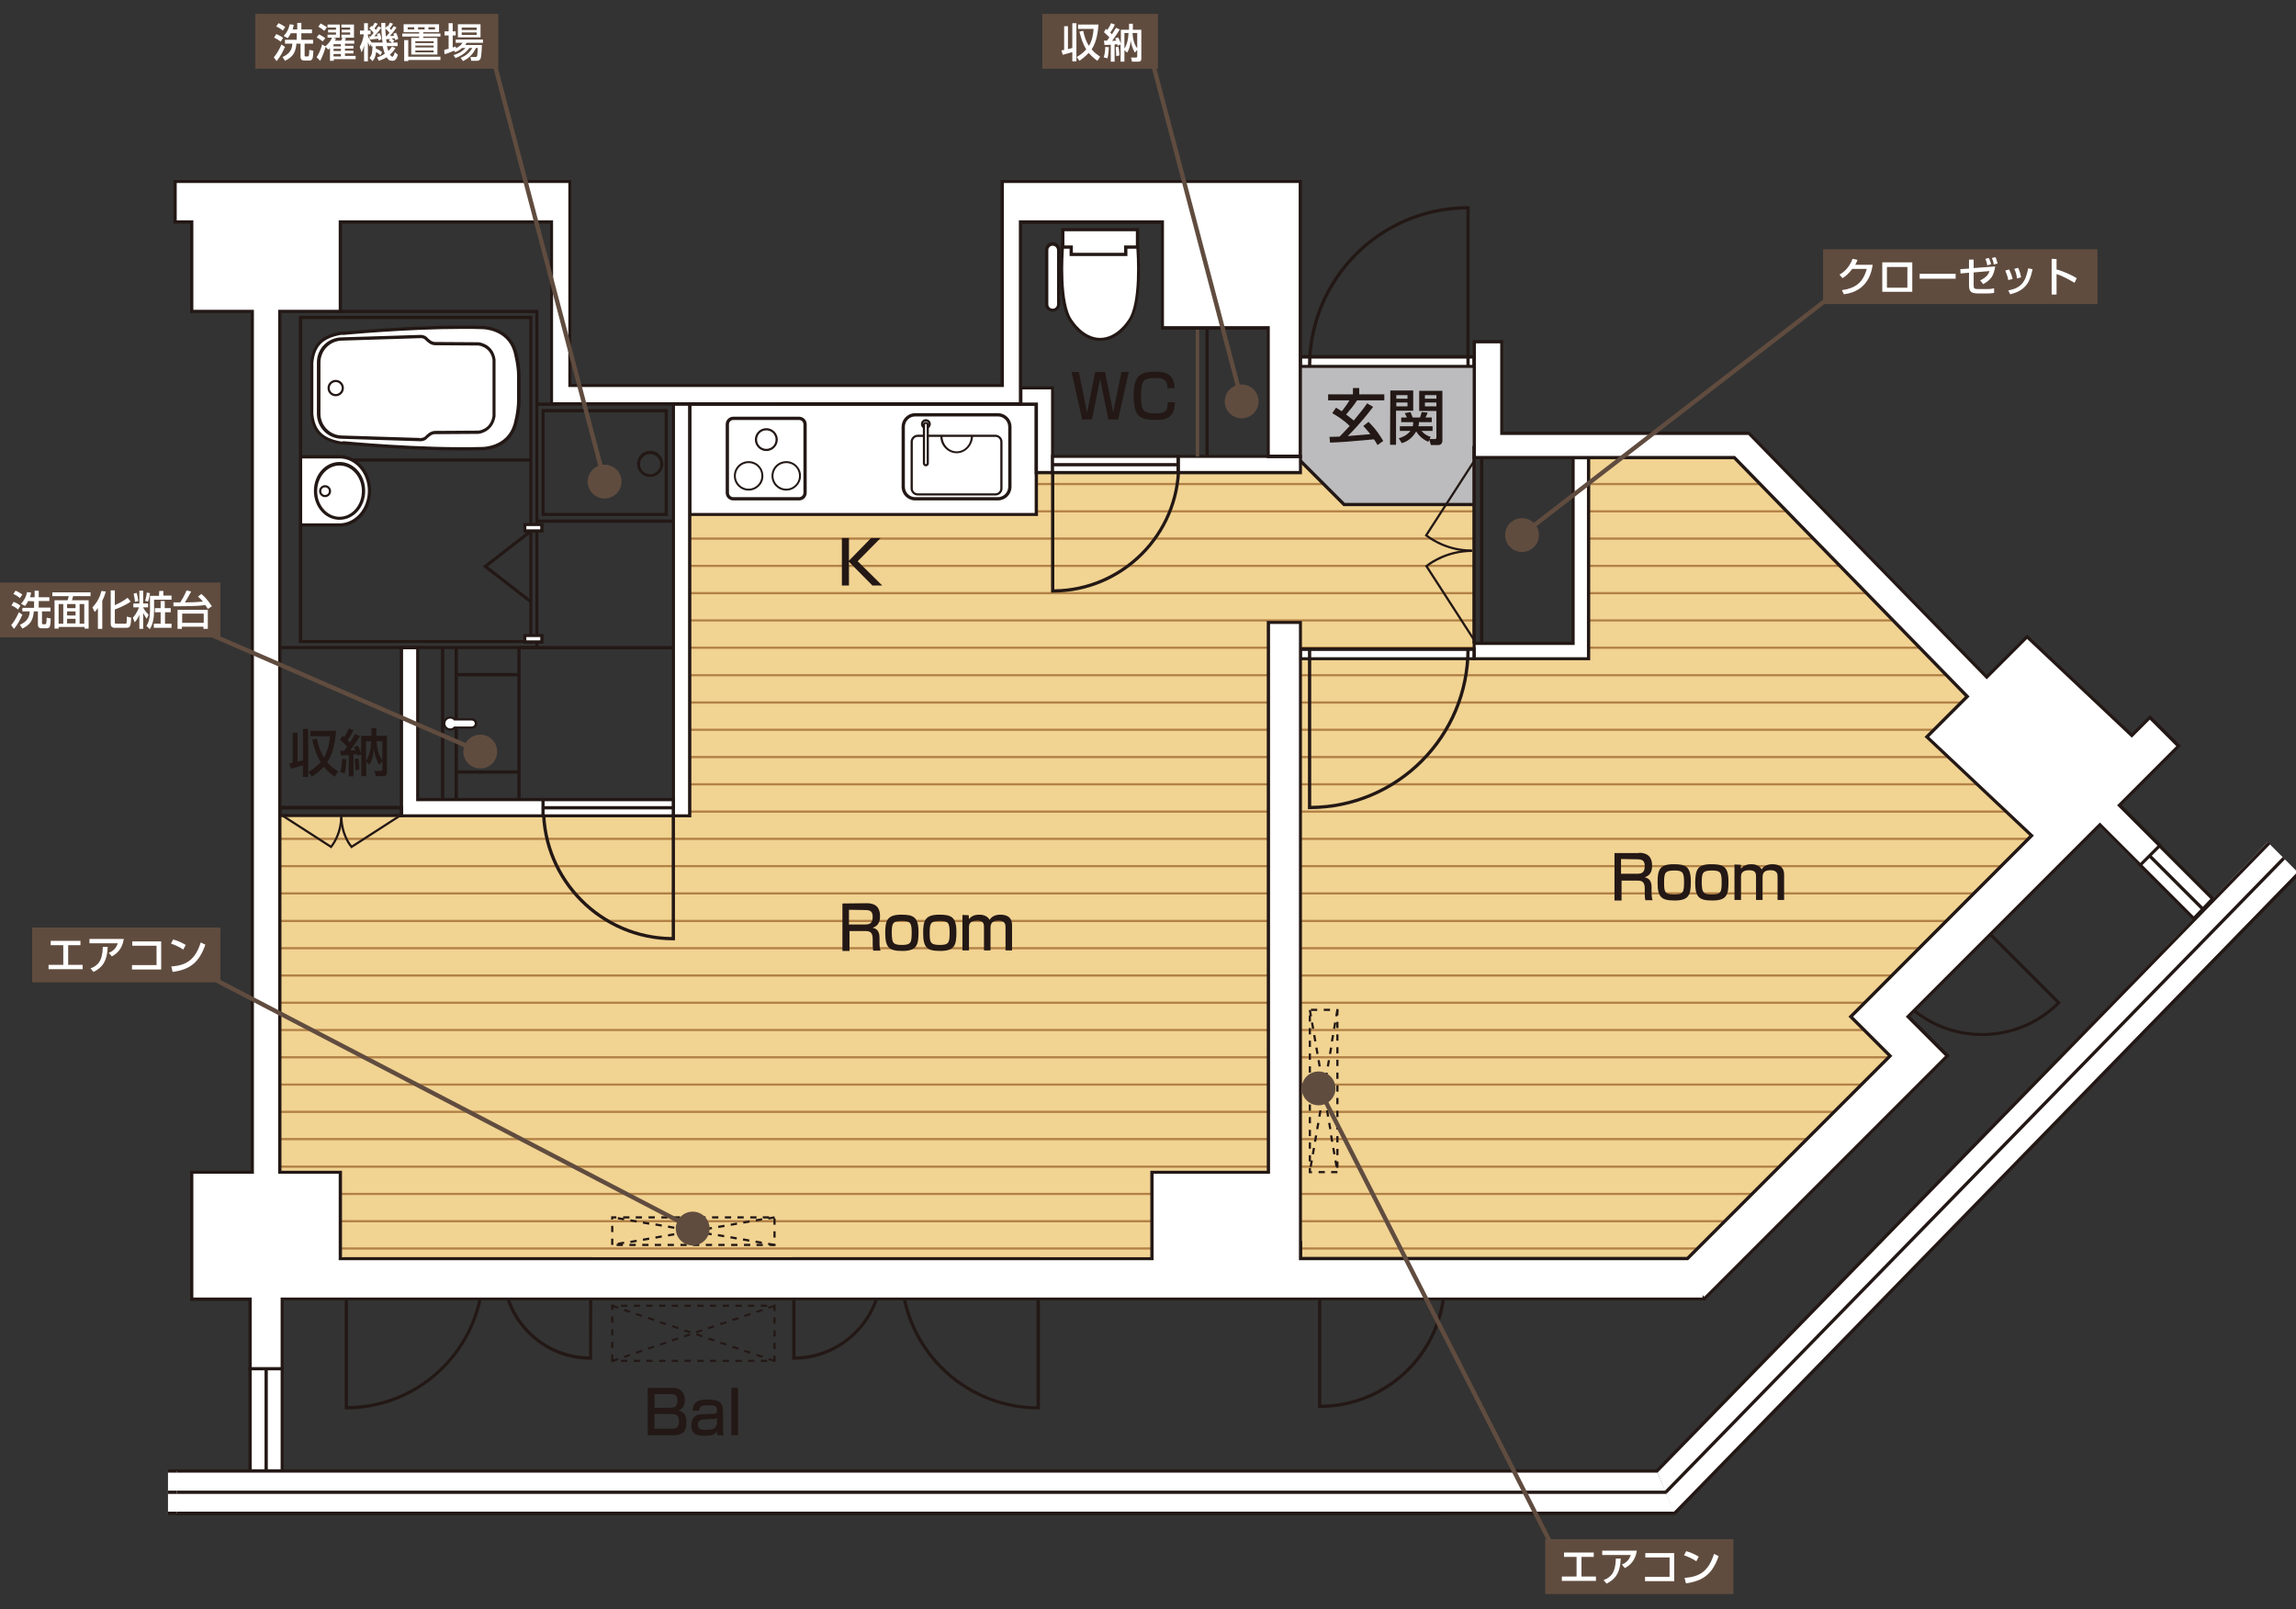 <?xml version="1.0" encoding="utf-8"?>
<!-- Generator: Adobe Illustrator 18.1.0, SVG Export Plug-In . SVG Version: 6.00 Build 0)  -->
<svg version="1.1" id="レイヤー_2" xmlns="http://www.w3.org/2000/svg" xmlns:xlink="http://www.w3.org/1999/xlink" x="0px"
	 y="0px" viewBox="0 300.5 841.9 590" enable-background="new 0 300.5 841.9 590" xml:space="preserve">
<rect x="0" y="300.5" width="841.9" height="590" fill="#333333" stroke="none"/>
<g>
	<g>
		<path fill="#F1D392" d="M380.1,469.7"/>
		<polygon fill="#F1D392" points="380.1,469.7 476.8,469.7 492.8,485.5 540.5,485.5 540.5,540.3 579.6,540.3 579.6,464 637.6,464 
			767.9,594.3 688.8,673.4 703.1,687.7 621.2,769.7 97.6,769.7 97.6,599.6 249.9,599.6 249.9,468.9 		"/>
		<g>
			<g>
				<defs>
					<polygon id="SVGID_1_" points="380.1,469.7 476.8,469.7 492.8,485.5 540.5,485.5 540.5,540.3 579.6,540.3 579.6,464 637.6,464 
						767.9,594.3 688.8,673.4 703.1,687.7 621.2,769.7 97.6,769.7 97.6,599.6 249.9,599.6 249.9,468.9 					"/>
				</defs>
				<clipPath id="SVGID_2_">
					<use xlink:href="#SVGID_1_"  overflow="visible"/>
				</clipPath>
				<g clip-path="url(#SVGID_2_)">
					<g>
						<rect x="57" y="377.5" fill="#B28146" width="751.4" height="0.8"/>
						<rect x="57" y="387.5" fill="#B28146" width="751.4" height="0.8"/>
						<rect x="57" y="397.5" fill="#B28146" width="751.4" height="0.8"/>
						<rect x="57" y="407.5" fill="#B28146" width="751.4" height="0.8"/>
						<rect x="57" y="417.5" fill="#B28146" width="751.4" height="0.8"/>
						<rect x="57" y="427.5" fill="#B28146" width="751.4" height="0.8"/>
						<rect x="57" y="437.5" fill="#B28146" width="751.4" height="0.8"/>
						<rect x="57" y="447.5" fill="#B28146" width="751.4" height="0.8"/>
						<rect x="57" y="457.6" fill="#B28146" width="751.4" height="0.8"/>
						<rect x="57" y="467.6" fill="#B28146" width="751.4" height="0.8"/>
						<rect x="57" y="477.6" fill="#B28146" width="751.4" height="0.8"/>
						<rect x="57" y="487.6" fill="#B28146" width="751.4" height="0.8"/>
						<rect x="57" y="497.6" fill="#B28146" width="751.4" height="0.8"/>
						<rect x="57" y="507.6" fill="#B28146" width="751.4" height="0.8"/>
						<rect x="57" y="517.6" fill="#B28146" width="751.4" height="0.8"/>
						<rect x="57" y="527.6" fill="#B28146" width="751.4" height="0.8"/>
						<rect x="57" y="537.6" fill="#B28146" width="751.4" height="0.8"/>
						<rect x="57" y="547.7" fill="#B28146" width="751.4" height="0.8"/>
						<rect x="57" y="557.7" fill="#B28146" width="751.4" height="0.8"/>
						<rect x="57" y="567.7" fill="#B28146" width="751.4" height="0.8"/>
						<rect x="57" y="577.7" fill="#B28146" width="751.4" height="0.8"/>
						<rect x="57" y="587.7" fill="#B28146" width="751.4" height="0.8"/>
						<rect x="57" y="597.7" fill="#B28146" width="751.4" height="0.8"/>
					</g>
					<g>
						<rect x="57" y="607.7" fill="#B28146" width="751.4" height="0.8"/>
						<rect x="57" y="617.7" fill="#B28146" width="751.4" height="0.8"/>
						<rect x="57" y="627.7" fill="#B28146" width="751.4" height="0.8"/>
						<rect x="57" y="637.8" fill="#B28146" width="751.4" height="0.8"/>
						<rect x="57" y="647.8" fill="#B28146" width="751.4" height="0.8"/>
						<rect x="57" y="657.8" fill="#B28146" width="751.4" height="0.8"/>
						<rect x="57" y="667.8" fill="#B28146" width="751.4" height="0.8"/>
						<rect x="57" y="677.8" fill="#B28146" width="751.4" height="0.8"/>
						<rect x="57" y="687.8" fill="#B28146" width="751.4" height="0.8"/>
						<rect x="57" y="697.8" fill="#B28146" width="751.4" height="0.8"/>
						<rect x="57" y="707.8" fill="#B28146" width="751.4" height="0.8"/>
						<rect x="57" y="717.8" fill="#B28146" width="751.4" height="0.8"/>
						<rect x="57" y="727.9" fill="#B28146" width="751.4" height="0.8"/>
						<rect x="57" y="737.9" fill="#B28146" width="751.4" height="0.8"/>
						<rect x="57" y="747.9" fill="#B28146" width="751.4" height="0.8"/>
						<rect x="57" y="757.9" fill="#B28146" width="751.4" height="0.8"/>
						<rect x="57" y="767.9" fill="#B28146" width="751.4" height="0.8"/>
						<rect x="57" y="777.9" fill="#B28146" width="751.4" height="0.8"/>
						<rect x="57" y="787.9" fill="#B28146" width="751.4" height="0.8"/>
						<rect x="57" y="797.9" fill="#B28146" width="751.4" height="0.8"/>
						<rect x="57" y="807.9" fill="#B28146" width="751.4" height="0.8"/>
						<rect x="57" y="817.9" fill="#B28146" width="751.4" height="0.8"/>
					</g>
				</g>
			</g>
		</g>
		<polygon fill="#BCBCBE" points="477.7,434.8 540.5,434.8 540.5,485.5 492.8,485.5 476.9,469.6 476.9,434.8 		"/>
		<rect x="110.2" y="468.6" fill="#231815" width="84.4" height="1.2"/>
		<g>
			<rect x="252.9" y="448.7" fill="#FFFFFF" width="127.1" height="40.5"/>
			<path fill="#231815" d="M380.6,489.7H252.3v-41.6h128.3V489.7z M253.5,488.6h125.9v-39.3H253.5V488.6z"/>
		</g>
		<g>
			<path fill="#FFFFFF" d="M295.2,481.2c0,1.2-1,2.2-2.2,2.2h-24.1c-1.2,0-2.2-1-2.2-2.2v-25.1c0-1.2,1-2.2,2.2-2.2H293
				c1.2,0,2.2,1,2.2,2.2V481.2z"/>
			<path fill="#231815" d="M293,484h-24.1c-1.5,0-2.8-1.2-2.8-2.8v-25.1c0-1.5,1.2-2.8,2.8-2.8H293c1.5,0,2.8,1.2,2.8,2.8v25.1
				C295.8,482.7,294.6,484,293,484z M268.9,454.5c-0.9,0-1.6,0.7-1.6,1.6v25.1c0,0.9,0.7,1.6,1.6,1.6H293c0.9,0,1.6-0.7,1.6-1.6
				v-25.1c0-0.9-0.7-1.6-1.6-1.6H268.9z"/>
		</g>
		<path fill="#231815" d="M365.9,484h-30.3c-2.7,0-5-2.2-5-5v-22c0-2.7,2.2-5,5-5h30.3c2.7,0,5,2.2,5,5v22
			C370.9,481.7,368.7,484,365.9,484z M335.6,453.2c-2.1,0-3.8,1.7-3.8,3.8v22c0,2.1,1.7,3.8,3.8,3.8h30.3c2.1,0,3.8-1.7,3.8-3.8v-22
			c0-2.1-1.7-3.8-3.8-3.8H335.6z"/>
		<path fill="#231815" d="M365,482.2h-28.5c-1.4,0-2.6-1.2-2.6-2.6v-17.1c0-1.4,1.2-2.6,2.6-2.6H365c1.4,0,2.6,1.2,2.6,2.6v17.1
			C367.6,481.1,366.4,482.2,365,482.2z M336.5,460.7c-1,0-1.8,0.8-1.8,1.8v17.1c0,1,0.8,1.8,1.8,1.8H365c1,0,1.8-0.8,1.8-1.8v-17.1
			c0-1-0.8-1.8-1.8-1.8H336.5z"/>
		<path fill="#231815" d="M350.8,466.7c-3.3,0-6-2.8-6-6.3h0.8c0,3.1,2.3,5.6,5.2,5.6s5.2-2.5,5.2-5.6h0.8
			C356.7,463.8,354.1,466.7,350.8,466.7z"/>
		<path fill="#231815" d="M339.5,457.8c-1,0-1.8-0.8-1.8-1.8c0-1,0.8-1.8,1.8-1.8c1,0,1.8,0.8,1.8,1.8
			C341.3,457,340.5,457.8,339.5,457.8z M339.5,455c-0.6,0-1,0.5-1,1s0.5,1,1,1c0.5,0,1-0.5,1-1S340,455,339.5,455z"/>
		<g>
			<path fill="#FFFFFF" d="M340.2,470.4c0,0.4-0.3,0.7-0.7,0.7l0,0c-0.4,0-0.7-0.3-0.7-0.7v-14.1c0-0.4,0.3-0.7,0.7-0.7l0,0
				c0.4,0,0.7,0.3,0.7,0.7V470.4z"/>
			<path fill="#231815" d="M339.5,471.5c-0.6,0-1.1-0.5-1.1-1.1v-14.1c0-0.6,0.5-1.1,1.1-1.1c0.6,0,1.1,0.5,1.1,1.1v14.1
				C340.6,471,340.1,471.5,339.5,471.5z M339.5,455.9c-0.2,0-0.3,0.1-0.3,0.3v14.2c0,0.2,0.1,0.3,0.3,0.3c0.2,0,0.3-0.1,0.3-0.3
				v-14.1C339.8,456.1,339.6,455.9,339.5,455.9z"/>
		</g>
		<g>
			<circle fill="#FFFFFF" cx="281" cy="461.7" r="3.8"/>
			<path fill="#231815" d="M281,465.9c-2.3,0-4.2-1.9-4.2-4.2s1.9-4.2,4.2-4.2c2.3,0,4.2,1.9,4.2,4.2S283.3,465.9,281,465.9z
				 M281,458.3c-1.9,0-3.4,1.5-3.4,3.4c0,1.9,1.5,3.4,3.4,3.4s3.4-1.5,3.4-3.4C284.4,459.8,282.9,458.3,281,458.3z"/>
		</g>
		<g>
			<circle fill="#FFFFFF" cx="274.5" cy="474.9" r="5"/>
			<path fill="#231815" d="M274.5,480.4c-3,0-5.4-2.4-5.4-5.4s2.4-5.4,5.4-5.4s5.4,2.4,5.4,5.4C280,477.9,277.5,480.4,274.5,480.4z
				 M274.5,470.3c-2.6,0-4.7,2.1-4.7,4.7c0,2.6,2.1,4.7,4.7,4.7c2.6,0,4.7-2.1,4.7-4.7C279.2,472.3,277.1,470.3,274.5,470.3z"/>
		</g>
		<g>
			<circle fill="#FFFFFF" cx="288.3" cy="474.9" r="5"/>
			<path fill="#231815" d="M288.3,480.4c-3,0-5.4-2.4-5.4-5.4s2.4-5.4,5.4-5.4s5.4,2.4,5.4,5.4C293.7,477.9,291.3,480.4,288.3,480.4
				z M288.3,470.3c-2.6,0-4.7,2.1-4.7,4.7c0,2.6,2.1,4.7,4.7,4.7c2.6,0,4.7-2.1,4.7-4.7C293,472.3,290.9,470.3,288.3,470.3z"/>
		</g>
		<g>
			<ellipse fill="#FFFFFF" cx="124.5" cy="480.6" rx="8.8" ry="10"/>
			<path fill="#231815" d="M124.5,491.1c-5.2,0-9.4-4.7-9.4-10.6c0-5.9,4.2-10.6,9.4-10.6c5.2,0,9.4,4.7,9.4,10.6
				C133.9,486.4,129.7,491.1,124.5,491.1z M124.5,471.2c-4.5,0-8.2,4.2-8.2,9.4s3.7,9.4,8.2,9.4c4.5,0,8.2-4.2,8.2-9.4
				S129,471.2,124.5,471.2z"/>
		</g>
		<g>
			<path fill="#FFFFFF" d="M110.6,468.1h13.9c6.1,0,11,5.6,11,12.5c0,6.9-4.9,12.5-11,12.5h-13.9"/>
			<path fill="#231815" d="M124.5,493.6h-13.9v-1.2h13.9c5.7,0,10.4-5.3,10.4-11.9c0-6.6-4.7-11.9-10.4-11.9h-13.9v-1.2h13.9
				c6.4,0,11.6,5.9,11.6,13.1C136.1,487.8,130.9,493.6,124.5,493.6z"/>
		</g>
		<g>
			<ellipse fill="#FFFFFF" cx="124.5" cy="480.6" rx="8.8" ry="10"/>
			<path fill="#231815" d="M124.5,491.1c-5.2,0-9.4-4.7-9.4-10.6c0-5.9,4.2-10.6,9.4-10.6c5.2,0,9.4,4.7,9.4,10.6
				C133.9,486.4,129.7,491.1,124.5,491.1z M124.5,471.2c-4.5,0-8.2,4.2-8.2,9.4s3.7,9.4,8.2,9.4c4.5,0,8.2-4.2,8.2-9.4
				S129,471.2,124.5,471.2z"/>
		</g>
		<g>
			<circle fill="#FFFFFF" cx="119.2" cy="480.6" r="1.8"/>
			<path fill="#231815" d="M119.2,482.8c-1.2,0-2.2-1-2.2-2.2c0-1.2,1-2.2,2.2-2.2c1.2,0,2.2,1,2.2,2.2
				C121.4,481.8,120.4,482.8,119.2,482.8z M119.2,479.2c-0.8,0-1.4,0.6-1.4,1.4s0.6,1.4,1.4,1.4c0.8,0,1.4-0.6,1.4-1.4
				S120,479.2,119.2,479.2z"/>
		</g>
		<g>
			<path fill="#FFFFFF" d="M190.2,442.4v-4.1c0-4.3-1.4-8.9-1.4-8.9c-2.6-8.8-12-8.7-12-8.7c-23.5-0.6-50.7,2.1-50.7,2.1H125l0,0
				c-6.8,1.2-10,4.1-10.7,10.7l0,0v9v0.9v9l0,0c0.6,6.6,3.9,9.5,10.7,10.7l0,0h1.1c0,0,27.2,2.7,50.7,2.1c0,0,9.4,0.1,12-8.7
				c0,0,1.4-4.7,1.4-8.9v-4.1V442.4z"/>
			<path fill="#231815" d="M169.9,465.7c-21.4,0-43.5-2.2-43.7-2.2h-1.1c-7.4-1.3-10.6-4.5-11.3-11.2v-18.9
				c0.7-6.7,3.9-10,11.2-11.3h1.2c0.2,0,27.4-2.7,50.7-2.1l0,0c0.4,0,9.9,0.1,12.6,9.2c0.1,0.2,1.4,4.8,1.4,9.1v9
				c0,4.3-1.3,8.9-1.4,9.1c-2.7,9.1-12.2,9.2-12.6,9.2l0,0C174.5,465.6,172.2,465.7,169.9,465.7z M126.2,462.3
				c0.3,0,27.4,2.7,50.6,2.1c0.4,0,9.1-0.1,11.5-8.3c0,0,1.3-4.6,1.3-8.8v-9c0-4.1-1.3-8.7-1.3-8.8c-2.4-8.2-11.1-8.3-11.5-8.3
				c-2.3-0.1-4.7-0.1-7-0.1c-21.3,0-43.4,2.2-43.6,2.2H125c-6.6,1.2-9.5,4-10.1,10.2v18.8c0.6,6.1,3.5,8.9,10.2,10.1L126.2,462.3z"
				/>
		</g>
		<g>
			<path fill="#FFFFFF" d="M181.2,442.4v-10c-0.9-5.5-5.8-5.8-5.8-5.8l-15.8-0.1c-1.6,0-2.6-1.2-3.4-1.9c-0.8-0.8-2.1-0.7-2.1-0.7
				l-28.6,0.9c-4.8,0-8.6,3.9-8.6,8.6v9v0.9v9c0,4.8,3.9,8.6,8.6,8.6l28.6,0.9c0,0,1.4,0.1,2.1-0.7c0.8-0.8,1.8-1.9,3.4-1.9
				l15.8-0.1c0,0,4.9-0.3,5.8-5.8v-10V442.4z"/>
			<path fill="#231815" d="M154.2,462.3L154.2,462.3l-28.8-0.9c-5.1,0-9.2-4.1-9.2-9.2v-18.8c0-5.1,4.1-9.2,9.2-9.2l28.8-0.9
				c0.5,0,1.6,0.1,2.4,0.9l0.1,0.1c0.7,0.7,1.6,1.6,2.9,1.6l15.8,0.1c0.1,0,5.4,0.4,6.3,6.3v20.9c-1,6-6.3,6.4-6.3,6.4l-15.9,0.1
				c-1.2,0-2.1,0.9-2.9,1.6l-0.1,0.1C155.8,462.2,154.7,462.3,154.2,462.3z M154.2,424.5l-28.7,0.9c-4.4,0-8,3.6-8,8v18.8
				c0,4.4,3.6,8,8,8l28.6,0.9l0.1,0.6v-0.6c0.2,0,1.1,0,1.6-0.5l0.1-0.1c0.8-0.8,2-2,3.7-2l15.8-0.1c0.1,0,4.4-0.3,5.2-5.3v-20.7
				c-0.8-4.8-5.1-5.2-5.2-5.2l-15.8-0.1c-1.7,0-2.9-1.2-3.7-2l-0.1-0.1C155.3,424.5,154.5,424.5,154.2,424.5z"/>
		</g>
		<g>
			<circle fill="#FFFFFF" cx="123.1" cy="442.8" r="2.6"/>
			<path fill="#231815" d="M123.1,445.8c-1.7,0-3-1.4-3-3c0-1.7,1.4-3,3-3c1.7,0,3,1.4,3,3C126.1,444.5,124.7,445.8,123.1,445.8z
				 M123.1,440.6c-1.2,0-2.2,1-2.2,2.2c0,1.2,1,2.2,2.2,2.2s2.2-1,2.2-2.2C125.3,441.6,124.3,440.6,123.1,440.6z"/>
		</g>
		<g>
			<g>
				<path fill="#FFFFFF" d="M414,418.2c5-6.8,3-28.2,3-28.2h-13.7h-13.7c0,0-1.9,21.4,3,28.2c0,0,4,6.8,10.7,6.8
					S414,418.2,414,418.2z"/>
				<path fill="#231815" d="M403.4,425.5c-6.9,0-11-6.8-11.2-7.1c-5-6.8-3.2-27.6-3.1-28.5v-0.5h28.5v0.5c0.1,0.9,1.9,21.7-3.2,28.6
					C414.4,418.8,410.3,425.5,403.4,425.5z M390.2,390.6c-0.3,3.3-1.4,21.3,3,27.3c0.1,0.1,4,6.5,10.2,6.5c6.2,0,10.1-6.4,10.2-6.5
					c4.4-6,3.3-24,3-27.3H390.2z"/>
			</g>
			<g>
				<polygon fill="#FFFFFF" points="412.8,393.8 412.8,391.1 417.1,391.1 417.1,384.7 389.7,384.7 389.7,391.1 392.8,391.1 
					392.8,393.8 				"/>
				<path fill="#231815" d="M413.4,394.4h-21.2v-2.7h-3.1v-7.6h28.6v7.6h-4.3V394.4z M393.4,393.2h18.8v-2.7h4.3v-5.2h-26.2v5.2h3.1
					L393.4,393.2L393.4,393.2z"/>
			</g>
		</g>
		<path fill="#231815" d="M128.8,611.6l-0.2-0.3c-0.2-0.2-3.8-4.4-3.8-11.3h0.8c0,5.7,2.6,9.5,3.4,10.5l17.7-11.4l0.4,0.7
			L128.8,611.6z"/>
		<path fill="#231815" d="M121.5,611.6l-0.3-0.2l-18-11.6l0.4-0.7l17.7,11.4c0.8-1,3.4-4.9,3.4-10.5h0.8c0,6.9-3.7,11.1-3.8,11.3
			L121.5,611.6z"/>
		<path fill="#231815" d="M540.2,535.4L522.5,508l0.3-0.2c0.1-0.1,6.6-5.7,17-5.7v0.8c-8.9,0-14.9,4.3-16.2,5.3l17.3,26.8
			L540.2,535.4z"/>
		<path fill="#231815" d="M539.7,502.8c-10.4,0-16.9-5.7-17-5.7l-0.3-0.2l0.2-0.3l17.5-27.1l0.7,0.4l-17.3,26.8
			c1.3,1,7.3,5.3,16.2,5.3V502.8z"/>
		<g>
			<polygon fill="#FFFFFF" points="576.9,468.3 576.9,536.4 540.5,536.4 540.5,542 576.9,542 580.4,542 582.5,542 582.5,468.3 			
				"/>
			<path fill="#231815" d="M583.1,542.6H540v-6.8h36.3v-68.1h6.8V542.6z M541.1,541.5h40.8v-72.6h-4.5V537h-36.3V541.5z"/>
		</g>
		<g>
			<rect x="476.8" y="431.3" fill="#FFFFFF" width="63.7" height="3.5"/>
			<path fill="#231815" d="M541.1,435.4h-64.8v-4.7h64.8V435.4z M477.4,434.3h62.5V432h-62.5V434.3z"/>
		</g>
		<g>
			<rect x="476.8" y="538.5" fill="#FFFFFF" width="63.7" height="3.5"/>
			<path fill="#231815" d="M541.1,542.6h-64.8v-4.7h64.8V542.6z M477.4,541.5h62.5v-2.3h-62.5V541.5z"/>
		</g>
		<g>
			<path fill="#231815" d="M490.4,730.7h-2.3v-0.8h2.3V730.7z M485.8,730.7h-2.3v-0.8h2.3V730.7z M481.1,730.7h-1.2v-1.9h0.8v1.2
				h0.4V730.7z M490.8,728.7H490v-2.3h0.8V728.7z M480.7,726.4h-0.8v-2.3h0.8V726.4z M490.8,724.1H490v-2.3h0.8V724.1z M480.7,721.7
				h-0.8v-2.3h0.8V721.7z M490.8,719.4H490v-2.3h0.8V719.4z M480.7,717.1h-0.8v-2.3h0.8V717.1z M490.8,714.7H490v-2.3h0.8V714.7z
				 M480.7,712.4h-0.8v-2.3h0.8V712.4z M490.8,710.1H490v-2.3h0.8V710.1z M480.7,707.8h-0.8v-2.3h0.8V707.8z M490.8,705.4H490v-2.3
				h0.8V705.4z M480.7,703.1h-0.8v-2.3h0.8V703.1z M490.8,700.8H490v-2.3h0.8V700.8z M480.7,698.4h-0.8v-2.3h0.8V698.4z
				 M490.8,696.1H490v-2.3h0.8V696.1z M480.7,693.8h-0.8v-2.3h0.8V693.8z M490.8,691.4H490v-2.3h0.8V691.4z M480.7,689.1h-0.8v-2.3
				h0.8V689.1z M490.8,686.8H490v-2.3h0.8V686.8z M480.7,684.4h-0.8v-2.3h0.8V684.4z M490.8,682.1H490v-2.3h0.8V682.1z M480.7,679.8
				h-0.8v-2.3h0.8V679.8z M490.8,677.5H490v-2.3h0.8V677.5z M480.7,675.1h-0.8v-2.3h0.8V675.1z M490.8,672.8H490v-2.3h0.8V672.8z
				 M487.7,671.2h-2.3v-0.8h2.3V671.2z M483,671.2h-2.3v-0.8h2.3V671.2z"/>
			<path fill="#231815" d="M481,728.4l-0.8-0.1l0.4-2.3l0.8,0.1L481,728.4z M481.8,723.8l-0.8-0.1l0.4-2.3l0.8,0.1L481.8,723.8z
				 M482.6,719.2l-0.8-0.1l0.4-2.3l0.8,0.1L482.6,719.2z M483.4,714.6l-0.8-0.1l0.4-2.3l0.8,0.1L483.4,714.6z M484.2,710l-0.8-0.1
				l0.4-2.3l0.8,0.1L484.2,710z M484.9,705.4l-0.8-0.1l0.4-2.3l0.8,0.1L484.9,705.4z M485.7,700.8l-0.8-0.1l0.4-2.3l0.8,0.1
				L485.7,700.8z M486.5,696.2l-0.8-0.1l0.4-2.3l0.8,0.1L486.5,696.2z M487.3,691.6l-0.8-0.1l0.4-2.3l0.8,0.1L487.3,691.6z
				 M488.1,687l-0.8-0.1l0.4-2.3l0.8,0.1L488.1,687z M488.8,682.4l-0.8-0.1l0.4-2.3l0.8,0.1L488.8,682.4z M489.6,677.8l-0.8-0.1
				l0.4-2.3l0.8,0.1L489.6,677.8z M490.4,673.2l-0.8-0.1l0.4-2.3l0.8,0.1L490.4,673.2z"/>
			<path fill="#231815" d="M489.7,728.4l-0.4-2.3l0.8-0.1l0.4,2.3L489.7,728.4z M488.9,723.8l-0.4-2.3l0.8-0.1l0.4,2.3L488.9,723.8z
				 M488.1,719.2l-0.4-2.3l0.8-0.1l0.4,2.3L488.1,719.2z M487.4,714.6l-0.4-2.3l0.8-0.1l0.4,2.3L487.4,714.6z M486.6,710l-0.4-2.3
				l0.8-0.1l0.4,2.3L486.6,710z M485.8,705.4l-0.4-2.3l0.8-0.1l0.4,2.3L485.8,705.4z M485,700.8l-0.4-2.3l0.8-0.1l0.4,2.3L485,700.8
				z M484.2,696.2l-0.4-2.3l0.8-0.1l0.4,2.3L484.2,696.2z M483.5,691.6l-0.4-2.3l0.8-0.1l0.4,2.3L483.5,691.6z M482.7,687l-0.4-2.3
				l0.8-0.1l0.4,2.3L482.7,687z M481.9,682.4l-0.4-2.3l0.8-0.1l0.4,2.3L481.9,682.4z M481.1,677.8l-0.4-2.3l0.8-0.1l0.4,2.3
				L481.1,677.8z M480.3,673.2l-0.4-2.3l0.8-0.1l0.4,2.3L480.3,673.2z"/>
		</g>
		<g>
			<rect x="91.7" y="802.4" fill="#FFFFFF" width="11.7" height="37.5"/>
			<path fill="#231815" d="M104,840.5H91.1v-38.7H104V840.5z M92.3,839.3h10.6v-36.4H92.3V839.3z"/>
		</g>
		<g>
			<path fill="#231815" d="M284.4,757.4h-2.3v-0.8h2.3V757.4z M279.7,757.4h-2.3v-0.8h2.3V757.4z M275.1,757.4h-2.3v-0.8h2.3V757.4z
				 M270.4,757.4h-2.3v-0.8h2.3V757.4z M265.7,757.4h-2.3v-0.8h2.3V757.4z M261.1,757.4h-2.3v-0.8h2.3V757.4z M256.4,757.4h-2.3
				v-0.8h2.3V757.4z M251.8,757.4h-2.3v-0.8h2.3V757.4z M247.1,757.4h-2.3v-0.8h2.3V757.4z M242.4,757.4h-2.3v-0.8h2.3V757.4z
				 M237.8,757.4h-2.3v-0.8h2.3V757.4z M233.1,757.4h-2.3v-0.8h2.3V757.4z M228.4,757.4h-2.3v-0.8h2.3V757.4z M224.9,757h-0.8v-2.3
				h0.8V757z M284.4,754.3h-0.8V752h0.8V754.3z M224.9,752.3h-0.8V750h0.8V752.3z M284.4,749.6h-0.8v-2.3h0.8V749.6z M224.9,747.7
				h-0.8v-1.2h1.9v0.8h-1.2v0.4H224.9z M282,747.3h-2.3v-0.8h2.3V747.3z M277.4,747.3h-2.3v-0.8h2.3V747.3z M272.7,747.3h-2.3v-0.8
				h2.3V747.3z M268.1,747.3h-2.3v-0.8h2.3V747.3z M263.4,747.3h-2.3v-0.8h2.3V747.3z M258.7,747.3h-2.3v-0.8h2.3V747.3z
				 M254.1,747.3h-2.3v-0.8h2.3V747.3z M249.4,747.3h-2.3v-0.8h2.3V747.3z M244.8,747.3h-2.3v-0.8h2.3V747.3z M240.1,747.3h-2.3
				v-0.8h2.3V747.3z M235.4,747.3h-2.3v-0.8h2.3V747.3z M230.8,747.3h-2.3v-0.8h2.3V747.3z"/>
			<path fill="#231815" d="M283.9,757.4l-2.3-0.4l0.1-0.8l2.3,0.4L283.9,757.4z M279.3,756.6l-2.3-0.4l0.1-0.8l2.3,0.4L279.3,756.6z
				 M274.7,755.8l-2.3-0.4l0.1-0.8l2.3,0.4L274.7,755.8z M270.1,755l-2.3-0.4l0.1-0.8l2.3,0.4L270.1,755z M265.5,754.2l-2.3-0.4
				l0.1-0.8l2.3,0.4L265.5,754.2z M260.9,753.5l-2.3-0.4l0.1-0.8l2.3,0.4L260.9,753.5z M256.4,752.7l-2.3-0.4l0.1-0.8l2.3,0.4
				L256.4,752.7z M251.8,751.9l-2.3-0.4l0.1-0.8l2.3,0.4L251.8,751.9z M247.2,751.1l-2.3-0.4l0.1-0.8l2.3,0.4L247.2,751.1z
				 M242.6,750.3l-2.3-0.4l0.1-0.8l2.3,0.4L242.6,750.3z M238,749.6l-2.3-0.4l0.1-0.8l2.3,0.4L238,749.6z M233.4,748.8l-2.3-0.4
				l0.1-0.8l2.3,0.4L233.4,748.8z M228.8,748l-2.3-0.4l0.1-0.8l2.3,0.4L228.8,748z"/>
			<path fill="#231815" d="M226.6,757l-0.1-0.8l2.3-0.4l0.1,0.8L226.6,757z M231.2,756.3l-0.1-0.8l2.3-0.4l0.1,0.8L231.2,756.3z
				 M235.8,755.5l-0.1-0.8l2.3-0.4l0.1,0.8L235.8,755.5z M240.4,754.7l-0.1-0.8l2.3-0.4l0.1,0.8L240.4,754.7z M245,753.9l-0.1-0.8
				l2.3-0.4l0.1,0.8L245,753.9z M249.6,753.1l-0.1-0.8l2.3-0.4l0.1,0.8L249.6,753.1z M254.2,752.3l-0.1-0.8l2.3-0.4l0.1,0.8
				L254.2,752.3z M258.8,751.6l-0.1-0.8l2.3-0.4l0.1,0.8L258.8,751.6z M263.4,750.8l-0.1-0.8l2.3-0.4l0.1,0.8L263.4,750.8z M268,750
				l-0.1-0.8l2.3-0.4l0.1,0.8L268,750z M272.6,749.2l-0.1-0.8l2.3-0.4l0.1,0.8L272.6,749.2z M277.2,748.4l-0.1-0.8l2.3-0.4l0.1,0.8
				L277.2,748.4z M281.8,747.7l-0.1-0.8l2.3-0.4l0.1,0.8L281.8,747.7z"/>
		</g>
		<path fill="#231815" d="M538.9,434.8h-1.2v-57.5c-31.5,0.3-56.9,26-56.9,57.5h-1.2c0-32.4,26.3-58.7,58.7-58.7h0.6L538.9,434.8z"
			/>
		<path fill="#231815" d="M480.2,597.2h-0.6v-58.7h1.2V596c31.5-0.3,56.9-26,56.9-57.5h1.2C538.9,570.9,512.6,597.2,480.2,597.2z"/>
		<path fill="#231815" d="M386,517.8h-0.6v-46.7h1.2v45.5c24.8-0.3,45-20.6,45-45.5h1.2C432.7,496.9,411.7,517.8,386,517.8z"/>
		<path fill="#231815" d="M247.5,645.3h-0.6c-26.6,0-48.2-21.6-48.2-48.2h1.2c0,25.7,20.8,46.7,46.4,47v-48.9h1.2V645.3z"/>
		<rect x="97" y="802.4" fill="#231815" width="1.2" height="37.5"/>
		<rect x="539.9" y="464" fill="#231815" width="1.2" height="72.4"/>
		<rect x="542.7" y="464" fill="#231815" width="1.2" height="72.4"/>
		<g>
			<path fill="#231815" d="M284.4,799.9h-0.8v-2.3h0.8V799.9z M281.3,799.9H279v-0.8h2.3V799.9z M276.6,799.9h-2.3v-0.8h2.3V799.9z
				 M272,799.9h-2.3v-0.8h2.3V799.9z M267.3,799.9H265v-0.8h2.3V799.9z M262.6,799.9h-2.3v-0.8h2.3V799.9z M258,799.9h-2.3v-0.8h2.3
				V799.9z M253.3,799.9H251v-0.8h2.3V799.9z M248.6,799.9h-2.3v-0.8h2.3V799.9z M244,799.9h-2.3v-0.8h2.3V799.9z M239.3,799.9H237
				v-0.8h2.3V799.9z M234.7,799.9h-2.3v-0.8h2.3V799.9z M230,799.9h-2.3v-0.8h2.3V799.9z M225.3,799.9h-1.2v-2.7h0.8v1.9h0.4
				L225.3,799.9L225.3,799.9z M284.4,795.2h-0.8v-2.3h0.8V795.2z M224.9,794.8h-0.8v-2.3h0.8V794.8z M284.4,790.6h-0.8v-2.3h0.8
				V790.6z M224.9,790.2h-0.8v-2.3h0.8V790.2z M284.4,785.9h-0.8v-2.3h0.8V785.9z M224.9,785.5h-0.8v-2.3h0.8V785.5z M284.4,781.2
				h-0.8v-2.3h0.8V781.2z M224.9,780.8h-0.8v-1.9h1.2v0.8h-0.4L224.9,780.8L224.9,780.8z M281.3,779.7H279v-0.8h2.3V779.7z
				 M276.6,779.7h-2.3v-0.8h2.3V779.7z M272,779.7h-2.3v-0.8h2.3V779.7z M267.3,779.7H265v-0.8h2.3V779.7z M262.6,779.7h-2.3v-0.8
				h2.3V779.7z M258,779.7h-2.3v-0.8h2.3V779.7z M253.3,779.7H251v-0.8h2.3V779.7z M248.6,779.7h-2.3v-0.8h2.3V779.7z M244,779.7
				h-2.3v-0.8h2.3V779.7z M239.3,779.7H237v-0.8h2.3V779.7z M234.7,779.7h-2.3v-0.8h2.3V779.7z M230,779.7h-2.3v-0.8h2.3V779.7z"/>
			<path fill="#231815" d="M283.9,799.9l-2.2-0.7l0.3-0.7l2.2,0.7L283.9,799.9z M279.5,798.4l-2.2-0.7l0.3-0.7l2.2,0.7L279.5,798.4z
				 M275,796.9l-2.2-0.7l0.3-0.7l2.2,0.7L275,796.9z M270.6,795.4l-2.2-0.7l0.3-0.7l2.2,0.7L270.6,795.4z M266.2,793.9l-2.2-0.7
				l0.3-0.7l2.2,0.7L266.2,793.9z M261.8,792.4l-2.2-0.7l0.3-0.7l2.2,0.7L261.8,792.4z M257.4,790.9l-2.2-0.8l0.3-0.7l2.2,0.8
				L257.4,790.9z M253,789.4l-2.2-0.7l0.3-0.7l2.2,0.7L253,789.4z M248.6,787.9l-2.2-0.8l0.3-0.7l2.2,0.8L248.6,787.9z M244.1,786.4
				l-2.2-0.7l0.3-0.7l2.2,0.7L244.1,786.4z M239.7,784.9l-2.2-0.8l0.3-0.7l2.2,0.8L239.7,784.9z M235.3,783.4l-2.2-0.7l0.3-0.7
				l2.2,0.7L235.3,783.4z M230.9,781.9l-2.2-0.7l0.3-0.7l2.2,0.7L230.9,781.9z M226.5,780.4l-2.1-0.7l0.3-0.7l2.1,0.7L226.5,780.4z"
				/>
			<path fill="#231815" d="M224.7,799.9l-0.3-0.7l2.1-0.7l0.3,0.7L224.7,799.9z M229,798.4l-0.3-0.7l2.2-0.7l0.3,0.7L229,798.4z
				 M233.4,796.9l-0.3-0.7l2.2-0.7l0.3,0.7L233.4,796.9z M237.8,795.4l-0.3-0.7l2.2-0.8l0.3,0.7L237.8,795.4z M242.2,793.9l-0.3-0.7
				l2.2-0.7l0.3,0.7L242.2,793.9z M246.6,792.4l-0.3-0.7l2.2-0.8l0.3,0.7L246.6,792.4z M251,790.9l-0.3-0.7l2.2-0.7l0.3,0.7
				L251,790.9z M255.4,789.4l-0.3-0.7l2.2-0.8l0.3,0.7L255.4,789.4z M259.8,787.9l-0.3-0.7l2.2-0.7l0.3,0.7L259.8,787.9z
				 M264.3,786.4l-0.3-0.7l2.2-0.7l0.3,0.7L264.3,786.4z M268.7,784.9l-0.3-0.7l2.2-0.7l0.3,0.7L268.7,784.9z M273.1,783.4l-0.3-0.7
				l2.2-0.7l0.3,0.7L273.1,783.4z M277.5,781.9l-0.3-0.7l2.2-0.7l0.3,0.7L277.5,781.9z M281.9,780.4l-0.3-0.7l2.2-0.7l0.3,0.7
				L281.9,780.4z"/>
		</g>
		<path fill="none" stroke="#231815" stroke-width="0.81" d="M523.3,833.8"/>
		<g>
			<rect x="61.6" y="839.9" fill="#FFFFFF" width="466.9" height="15.5"/>
			<rect x="61.6" y="839.3" fill="#231815" width="461.7" height="1.2"/>
			<rect x="61.6" y="847.1" fill="#231815" width="461.7" height="1.2"/>
			<rect x="61.6" y="854.8" fill="#231815" width="466.8" height="1.2"/>
		</g>
		<g>
			<polygon fill="#FFFFFF" points="842.5,620.3 613.8,855.6 607.6,839.9 831.5,609.3 			"/>
			
				<rect x="718.9" y="563.9" transform="matrix(-0.716 -0.698 0.698 -0.716 729.103 1745.87)" fill="#231815" width="1.2" height="321.6"/>
			
				<rect x="723.3" y="569" transform="matrix(-0.716 -0.698 0.698 -0.716 731.952 1760.369)" fill="#231815" width="1.2" height="324.7"/>
			
				<rect x="727.6" y="574" transform="matrix(-0.716 -0.698 0.698 -0.716 734.813 1774.655)" fill="#231815" width="1.2" height="327.9"/>
		</g>
		<rect x="522.7" y="839.9" fill="#231815" width="1.2" height="15.5"/>
		<g>
			<polygon fill="#FFFFFF" points="811.4,630.1 804.4,637.3 784.5,617.4 791.6,610.3 			"/>
			<path fill="#231815" d="M804.4,638.1l-20.7-20.7l7.9-7.9l20.6,20.6L804.4,638.1z M785.3,617.4l19.1,19.1l6.1-6.4l-19-19
				L785.3,617.4z"/>
		</g>
		<g>
			<polygon fill="#FFFFFF" points="613.9,855.4 64.8,855.4 64.8,839.9 607.6,839.9 			"/>
			<rect x="64.8" y="839.3" fill="#231815" width="543.1" height="1.2"/>
			<rect x="64.8" y="847.1" fill="#231815" width="546.3" height="1.2"/>
			<rect x="64.8" y="854.8" fill="#231815" width="549.5" height="1.2"/>
		</g>
		<g>
			<path fill="#231815" d="M217.1,767.2h-90.7v-5.7h90.7L217.1,767.2L217.1,767.2z M127.6,766H216v-3.4h-88.4V766z"/>
			<path fill="#231815" d="M127,817.3h-0.6v-52.9h1.2v51.7c27-0.3,48.9-22.4,48.9-49.5v-4.5h1.2v4.5
				C177.6,794.5,154.9,817.3,127,817.3z"/>
			<path fill="#231815" d="M217.1,799.1h-0.6c-17.9,0-32.5-14.6-32.5-32.5v-4.5h1.2v4.5c0,17.1,13.7,31,30.8,31.3v-32.8h1.2
				L217.1,799.1L217.1,799.1z"/>
		</g>
		<g>
			<path fill="#231815" d="M381.2,767.2h-90.7v-5.7h90.7V767.2z M291.7,766h88.4v-3.4h-88.4L291.7,766L291.7,766z"/>
			<path fill="#231815" d="M381.2,817.3h-0.6c-27.9,0-50.6-22.7-50.6-50.6v-4.5h1.2v4.5c0,27.1,21.9,49.1,48.9,49.5v-51.8h1.2v52.9
				H381.2z"/>
			<path fill="#231815" d="M291.1,799.1h-0.6v-34h1.2v32.8c17-0.3,30.8-14.2,30.8-31.3v-4.5h1.2v4.5
				C323.6,784.5,309,799.1,291.1,799.1z"/>
		</g>
		
			<rect x="783.8" y="623.3" transform="matrix(-0.707 -0.707 0.707 -0.707 921.001 1629.302)" fill="#231815" width="28.2" height="1.2"/>
		<g>
			<rect x="432" y="467.9" fill="#FFFFFF" width="44.9" height="6"/>
			<path fill="#231815" d="M477.4,474.4h-46v-7.1h46V474.4z M432.6,473.2h43.7v-4.8h-43.7V473.2z"/>
		</g>
		<g>
			<rect x="246.9" y="448.7" fill="#FFFFFF" width="6" height="151"/>
			<path fill="#231815" d="M253.5,600.2h-7.1V448.1h7.1V600.2z M247.5,599.1h4.8V449.2h-4.8V599.1z"/>
		</g>
		<g>
			<polygon fill="#FFFFFF" points="153.2,593.7 153.2,537.9 147.2,537.9 147.2,593.7 147.2,599.5 147.2,599.6 199.2,599.6 
				199.2,593.7 			"/>
			<path fill="#231815" d="M199.7,600.2h-53.1v-62.8h7.1v55.7h46V600.2z M147.8,599.1h50.8v-4.8h-46v-55.7h-4.8V599.1z"/>
		</g>
		<g>
			<rect x="199.2" y="593.7" fill="#FFFFFF" width="47.8" height="6"/>
			<path fill="#231815" d="M247.5,600.2h-48.9v-7.1h48.9V600.2z M199.7,599.1h46.6v-4.8h-46.6V599.1z"/>
		</g>
		<g>
			<polygon fill="#FFFFFF" points="383.5,442.7 380,442.7 374.3,442.7 374.3,448.7 380,448.7 380,473.8 386,473.8 386,442.7 			"/>
			<path fill="#231815" d="M386.5,474.4h-7.1v-25.1h-5.7v-7.1h12.8V474.4z M380.6,473.2h4.8v-29.9h-10.5v4.8h5.7V473.2z"/>
		</g>
		<g>
			<rect x="386" y="467.9" fill="#FFFFFF" width="46" height="6"/>
			<path fill="#231815" d="M432.6,474.4h-47.2v-7.1h47.2V474.4z M386.5,473.2h44.9v-4.8h-44.9V473.2z"/>
		</g>
		<rect x="386" y="470.3" fill="#231815" width="46" height="1.2"/>
		<g>
			<path fill="#FFFFFF" d="M386,390c-1.2,0-2.2,1-2.2,2.2v19.9c0,1.2,1,2.2,2.2,2.2c1.2,0,2.2-1,2.2-2.2v-19.9
				C388.1,391,387.2,390,386,390z"/>
			<path fill="#231815" d="M386,414.8c-1.5,0-2.8-1.2-2.8-2.8v-19.9c0-1.5,1.2-2.8,2.8-2.8c1.5,0,2.8,1.2,2.8,2.8V412
				C388.7,413.6,387.5,414.8,386,414.8z M386,390.6c-0.9,0-1.6,0.7-1.6,1.6v19.9c0,0.9,0.7,1.6,1.6,1.6c0.9,0,1.6-0.7,1.6-1.6v-19.9
				C387.6,391.3,386.8,390.6,386,390.6z"/>
		</g>
		<polygon fill="#231815" points="197.4,538.5 102.6,538.5 102.6,537.4 196.3,537.4 196.3,415.3 121.1,415.3 121.1,414.1 
			197.4,414.1 		"/>
		<path fill="#231815" d="M195.2,536.3h-85.6v-120h85.6V536.3z M110.8,535.2h83.3V417.5h-83.3V535.2z"/>
		<rect x="199.2" y="596.1" fill="#231815" width="47.8" height="1.2"/>
		<g>
			<rect x="192.4" y="492.9" fill="#FFFFFF" width="6.3" height="2.3"/>
			<path fill="#231815" d="M199.3,495.8h-7.4v-3.5h7.4V495.8z M193,494.6h5.1v-1.2H193V494.6z"/>
		</g>
		<g>
			<rect x="192.4" y="533.6" fill="#FFFFFF" width="6.3" height="2.3"/>
			<path fill="#231815" d="M199.3,536.5h-7.4V533h7.4V536.5z M193,535.3h5.1v-1.2H193V535.3z"/>
		</g>
		<polygon fill="#231815" points="194.3,521.6 177,508.2 194.3,494.8 195,495.7 178.9,508.2 195,520.7 		"/>
		<rect x="196.8" y="491" fill="#231815" width="50.1" height="1.2"/>
		<rect x="190.2" y="537.4" fill="#231815" width="56.7" height="1.2"/>
		<rect x="189.7" y="537.9" fill="#231815" width="1.2" height="55.7"/>
		<rect x="161.7" y="537.9" fill="#231815" width="1.2" height="55.7"/>
		<rect x="166.7" y="537.9" fill="#231815" width="1.2" height="55.7"/>
		<rect x="167.3" y="547.3" fill="#231815" width="22.9" height="1.2"/>
		<rect x="167.3" y="583" fill="#231815" width="22.9" height="1.2"/>
		<path fill="#231815" d="M147.8,600.1H102V596h45.8V600.1z M103.2,599h43.5v-1.7h-43.5L103.2,599L103.2,599z"/>
		<rect x="483.9" y="769.2" fill="#231815" width="45.8" height="1.2"/>
		<polygon fill="#231815" points="540.5,486.1 492.6,486.1 476.4,469.9 477.2,469 493.1,484.9 540.5,484.9 		"/>
		<path fill="#231815" d="M238.4,475.4c-2.7,0-4.8-2.2-4.8-4.8c0-2.7,2.2-4.8,4.8-4.8c2.7,0,4.8,2.2,4.8,4.8
			C243.2,473.3,241,475.4,238.4,475.4z M238.4,467c-2,0-3.7,1.6-3.7,3.7s1.6,3.7,3.7,3.7c2,0,3.7-1.6,3.7-3.7S240.4,467,238.4,467z"
			/>
		<rect x="438.5" y="420.4" fill="#604C3F" width="1.2" height="47.5"/>
		<g>
			<path fill="#231815" d="M483.9,816.8h-0.6V762h1.2v53.6c24.7-0.3,44.6-20.5,44.6-45.2V762h1.2v8.4
				C530.3,796,509.5,816.8,483.9,816.8z"/>
			<path fill="#231815" d="M726.8,680.4c-10.8,0-20.9-4.2-28.5-11.8l-7.5-7.5l0.8-0.8l7.5,7.5c7.4,7.4,17.2,11.5,27.7,11.5l0,0
				c10.3,0,19.9-3.9,27.3-11.1L718.9,633l0.8-0.8l36,36l-0.4,0.4C747.7,676.2,737.6,680.4,726.8,680.4L726.8,680.4z"/>
			<g>
				<line fill="none" x1="476.8" y1="755.6" x2="476.8" y2="776.9"/>
				<rect x="476.3" y="755.6" fill="#231815" width="1.2" height="21.3"/>
			</g>
			<g>
				<line fill="none" x1="723.8" y1="627.1" x2="734.4" y2="637.6"/>
				
					<rect x="721.7" y="631.8" transform="matrix(-0.707 -0.707 0.707 -0.707 797.582 1595.126)" fill="#231815" width="14.9" height="1.2"/>
			</g>
			<g>
				<rect x="476.9" y="765.3" fill="#FFFFFF" width="6.7" height="6.7"/>
				<path fill="#231815" d="M484.3,772.7h-7.9v-7.9h7.9V772.7z M477.5,771.5h5.6v-5.6h-5.6V771.5z"/>
			</g>
			<g>
				<rect x="529.5" y="765.3" fill="#FFFFFF" width="6.7" height="6.7"/>
				<path fill="#231815" d="M536.9,772.7H529v-7.9h7.9V772.7z M530.1,771.5h5.6v-5.6h-5.6V771.5z"/>
			</g>
			<g>
				
					<rect x="700.1" y="684.1" transform="matrix(-0.707 0.707 -0.707 -0.707 1687.002 676.098)" fill="#FFFFFF" width="6.7" height="6.7"/>
				<path fill="#231815" d="M703.6,693.1l-5.6-5.6l5.6-5.6l5.6,5.6L703.6,693.1z M699.6,687.5l3.9,3.9l3.9-3.9l-3.9-3.9L699.6,687.5
					z"/>
			</g>
			<g>
				
					<rect x="683.8" y="666.3" transform="matrix(-0.707 0.707 -0.707 -0.707 1652.326 654.734)" fill="#FFFFFF" width="13.4" height="6.7"/>
				<path fill="#231815" d="M688.2,677.7l-5.6-5.6l10.3-10.3l5.6,5.6L688.2,677.7z M684.3,672.2l3.9,3.9l8.7-8.7l-3.9-3.9
					L684.3,672.2z"/>
			</g>
			<g>
				
					<rect x="722.3" y="631.2" transform="matrix(-0.707 0.707 -0.707 -0.707 1687.511 570.104)" fill="#FFFFFF" width="6.7" height="6.7"/>
				<path fill="#231815" d="M725.8,640.2l-5.6-5.6l5.6-5.6l5.6,5.6L725.8,640.2z M721.8,634.6l3.9,3.9l3.9-3.9l-3.9-3.9L721.8,634.6
					z"/>
			</g>
			<g>
				<polygon fill="#FFFFFF" points="623.8,762.5 621,765.3 617,765.3 617,772.1 623.8,772.1 628.5,767.3 				"/>
				<path fill="#231815" d="M624,772.7h-7.6v-7.9h4.3l3-3l5.6,5.6L624,772.7z M617.6,771.5h5.9l4.2-4.2l-3.9-3.9l-2.6,2.6h-3.6
					L617.6,771.5L617.6,771.5z"/>
			</g>
			<g>
				<line fill="none" x1="690.7" y1="674.4" x2="701.3" y2="685"/>
				
					<rect x="688.5" y="679" transform="matrix(-0.707 -0.707 0.707 -0.707 707.524 1652.362)" fill="#231815" width="15" height="1.2"/>
			</g>
			<g>
				<line fill="none" x1="701.3" y1="690" x2="626.3" y2="765.1"/>
				
					<rect x="663.2" y="674.5" transform="matrix(-0.707 -0.707 0.707 -0.707 618.687 1711.294)" fill="#231815" width="1.2" height="106.1"/>
			</g>
			<rect x="536.3" y="768.1" fill="#231815" width="80.7" height="1.2"/>
			<rect x="483.7" y="767" fill="#231815" width="45.9" height="1.2"/>
			
				<rect x="709.8" y="631.6" transform="matrix(-0.707 -0.707 0.707 -0.707 751.989 1614.532)" fill="#231815" width="1.2" height="39.9"/>
			
				<rect x="708.2" y="630" transform="matrix(-0.707 -0.707 0.707 -0.707 750.43 1610.668)" fill="#231815" width="1.2" height="39.9"/>
			<rect x="483.7" y="769.2" fill="#231815" width="45.9" height="1.2"/>
		</g>
		<g>
			<polygon fill="#FFFFFF" points="367.5,367 371.8,367 374.2,367 422.4,367 424.2,367 476.8,367 476.8,385.8 476.8,420.9 
				476.8,467.9 465.1,467.9 465.1,420.7 426.3,420.7 426.3,381.9 374.2,381.9 374.2,441.9 374.2,441.9 374.2,448.6 202.2,448.6 
				202.2,448.6 202.2,448.6 202.2,381.9 124.8,381.9 124.8,414.7 102.6,414.7 102.6,730.3 124.8,730.3 124.8,762 422.4,762 
				422.4,730.3 465.1,730.3 465.1,528.8 476.8,528.8 476.8,730.3 476.8,762 618.7,762 693,687.7 678.6,673.3 678.7,673.3 
				678.6,673.2 715.8,636 715.8,636 745,606.9 706.5,570.7 721.3,555.9 635.9,468.3 633.2,468.3 626.6,468.3 543.9,468.3 
				550.5,468.3 540.5,468.3 540.5,425.8 550.5,425.8 550.5,427.4 550.5,459.4 640.5,459.4 641.2,459.4 728.4,548.8 743.2,534 
				781.6,570.3 788.2,563.6 798.7,574.1 777.1,595.8 791.9,610.6 784.8,617.7 770,602.9 749.1,623.8 749.1,623.8 699.6,673.3 
				714.1,687.7 703.5,698.2 703.5,698.2 624.9,776.8 624.9,776.8 624.9,776.9 476.8,776.9 470.9,776.9 436.3,776.9 422.4,776.9 
				394.5,776.9 394.5,776.8 382.7,776.8 382.7,776.9 124.8,776.9 103.5,776.9 103.5,802.4 91.7,802.4 91.7,776.9 70.4,776.9 
				70.4,730.3 92.6,730.3 92.6,414.7 70.4,414.7 70.4,381.9 64.2,381.9 64.2,367 209,367 209,370.3 209,441.9 367.5,441.9 
				367.5,369.5 			"/>
			<path fill="#231815" d="M104,803H91.1v-25.5H69.7v-47.7h22.2V415.3H69.7v-32.8h-6.1v-16h145.9v74.8h157.4v-74.8h110.5v102h-12.9
				v-47.1h-38.8v-38.8h-50.9v60l0,0v6.7L202,449.2l-0.3-0.2v-0.4v-66.1h-76.3v32.8h-22.2v314.5h22.2v31.7h296.4v-31.7h42.7V528.2
				h12.9v233.2h141.1l73.7-73.7l-14.4-14.4l66.3-66.4l-38.4-36.2l14.8-14.8l-84.8-87H540v-43.7h11.2v33.6h90.3l87,89.2l14.8-14.8
				l38.4,36.2l6.7-6.7l11.3,11.3L778,595.7l14.8,14.8l-7.9,7.9l-14.8-14.8l-69.6,69.6l14.4,14.4L704,698.5L625.5,777v0.3h-0.3
				l-0.2,0.2l-0.2-0.2H393.9l0,0H104L104,803L104,803z M92.3,801.8h10.6v-25.5h521.4v-0.9l0.6,0.6l88.3-88.3l-14.4-14.4l0.4-0.4
				l70.8-70.8l14.8,14.8l6.3-6.3l-14.8-14.8l21.7-21.7l-9.7-9.7l-6.6,6.6l-38.4-36.2l-14.8,14.8l-0.4-0.4l-87-89.2h-91v-33.6h-8.9
				v41.3h2.8l0,0h92.2l86,88.2l-14.8,14.8l38.4,36.2l-0.4,0.4l-65.9,66l14.4,14.4l-0.4,0.4L619,762.6H476.3V529.3h-10.6v201.6H423
				v31.7H124.2v-31.7H102V414.1h22.2v-32.8h78.6V448h170.8v-66.7h53.2v38.8h38.8v47.1h10.6v-99.6H368.1v74.8H208.4v-74.8H64.8v13.7
				h6.1v32.8h22.2v316.8H70.9v45.4h21.4V801.8z"/>
		</g>
	</g>
	<g>
		<line fill="none" x1="204.5" y1="448.7" x2="196.8" y2="448.7"/>
		<rect x="196.8" y="448.1" fill="#231815" width="7.7" height="1.2"/>
	</g>
	<path fill="#231815" d="M244.9,489.7h-46.3v-39.2h46.3V489.7z M199.7,488.6h44v-36.9h-44V488.6z"/>
	<g>
		<path fill="#FFFFFF" d="M173,564.3h-6.3c-0.4-0.4-1-0.7-1.6-0.7c-1.2,0-2.2,1-2.2,2.2c0,1.2,1,2.2,2.2,2.2c0.6,0,1.2-0.3,1.6-0.7
			h6.3c0.8,0,1.5-0.7,1.5-1.5C174.5,565,173.9,564.3,173,564.3z"/>
		<path fill="#231815" d="M165.1,568.4c-1.4,0-2.6-1.2-2.6-2.6c0-1.4,1.2-2.6,2.6-2.6c0.7,0,1.3,0.3,1.8,0.7h6.2
			c1,0,1.9,0.8,1.9,1.9c0,1-0.8,1.9-1.9,1.9h-6.2C166.4,568.2,165.8,568.4,165.1,568.4z M165.1,564c-1,0-1.8,0.8-1.8,1.8
			c0,1,0.8,1.8,1.8,1.8c0.5,0,1-0.2,1.3-0.6l0.1-0.1h6.5c0.6,0,1.1-0.5,1.1-1.1c0-0.6-0.5-1.1-1.1-1.1h-6.5l-0.1-0.1
			C166.1,564.2,165.6,564,165.1,564z"/>
	</g>
	<rect x="442" y="420.7" fill="#231815" width="1.2" height="47.1"/>
	<g>
		<path fill="#231815" d="M395.6,436.9l3,14.9l3-14.9h3.6l3,14.9l3-14.9h2.7l-3.9,17.4h-3.6l-3-14.8l-3,14.8h-3.6l-3.9-17.4H395.6z"
			/>
		<path fill="#231815" d="M428.1,442.8c0-3.3-1.9-3.7-4.7-3.7c-4.3,0-5,1.1-5,6.8c0,4.6,0.5,6.2,5.1,6.2c3.5,0,4.7-0.5,4.7-4.1h2.6
			c-0.1,5-2.2,6.5-7,6.5c-6.4,0-8.1-1.9-8.1-8.8c0-6.3,1.3-8.9,7.6-8.9c4.3,0,7.3,0.9,7.4,6.1L428.1,442.8L428.1,442.8z"/>
	</g>
	<g>
		<path fill="#231815" d="M319.4,497.8h3.5l-8.4,8.5l9,8.9h-3.6l-8.6-8.7v8.7h-2.6v-17.4h2.6v8.3L319.4,497.8z"/>
	</g>
	<g>
		<path fill="#231815" d="M106.1,580.4c0.4-0.1,0.7-0.1,1.2-0.2v-11h1.8v10.6c0.6-0.1,1.1-0.3,2-0.5v-11.5h1.9v17.6h-1.9v-4.3
			c-2,0.6-2.2,0.7-4.4,1.3L106.1,580.4z M116.2,571.3c0.5,2.5,1.3,4.9,2.6,7c1.6-2.7,2-6,2.2-7.8h-7.2v-2h9.4
			c-0.2,3.2-0.8,7.8-3.2,11.5c1.6,1.9,3.1,2.8,4,3.4l-1.3,1.9c-0.8-0.6-2.3-1.6-4-3.6c-1.9,2-3.4,3-4.3,3.6l-1.3-1.7
			c0.9-0.6,2.7-1.7,4.5-3.6c-2-3.3-2.8-6.9-3.1-8.3L116.2,571.3z"/>
		<path fill="#231815" d="M127,578.9c0,1.2-0.2,3.6-0.6,5.2l-1.7-0.5c0.3-0.7,0.7-1.9,0.7-4.8L127,578.9z M124.8,575.8
			c0.4,0,0.8,0,1.4,0c0.4-0.5,0.7-1,1.1-1.5c-0.4-0.5-1.6-1.7-2.6-2.5l0.9-1.5c0.2,0.2,0.3,0.2,0.6,0.5c0.2-0.3,1.1-1.5,1.7-3.2
			l1.7,0.6c-0.8,1.9-1.9,3.4-2.1,3.7c0.5,0.5,0.7,0.7,0.8,0.9c0.9-1.4,1.5-2.4,1.9-3.1l1.8,0.7c-1.8,2.9-3.4,5-3.6,5.3
			c0.3,0,1.6-0.1,1.9-0.1c-0.2-0.6-0.4-0.8-0.5-1.1l1.4-0.6c0.6,1.1,1,2.2,1.2,2.8v-6.4h3.8v-2.8h1.8v2.8h3.9v13.4
			c0,1.2-0.7,1.4-1.3,1.4h-2.8l-0.5-1.9h2.3c0.6,0,0.6-0.2,0.6-0.7v-2.8l-1.2,1.2c-1.3-2.2-1.7-4.6-1.9-5.6
			c-0.3,2.8-0.9,4.3-1.6,5.6l-1.2-1.1v5.3h-1.8v-8l-1.4,0.6c-0.1-0.3-0.1-0.4-0.2-0.7c-0.4,0.1-0.8,0.1-1.3,0.2v8h-1.7v-7.8
			c-0.7,0-1.4,0.1-2.9,0.1L124.8,575.8z M131.4,578.6c0.3,1.7,0.4,3.6,0.4,4l-1.5,0.4c0-1.1-0.1-2.9-0.3-4.2L131.4,578.6z
			 M134.2,572.3v7.2c0.9-1.3,1.8-3.7,1.9-7.2H134.2z M140.2,572.3h-2.1c0.1,4.1,1.6,6.3,2.1,7V572.3z"/>
	</g>
	<g>
		<path fill="#231815" d="M317.9,631.7c3.2,0,4.8,1.6,4.8,4.7c0,1.3-0.2,3.5-2.7,4.3c2,0.4,2.5,1.9,2.5,3.7v1.6
			c0,1.9,0.2,2.7,0.4,3.1h-2.7c-0.2-1-0.2-2.4-0.2-2.7v-1.7c0-2.8-1.6-2.8-2.9-2.8h-5.6v7.3h-2.6v-17.4L317.9,631.7L317.9,631.7z
			 M311.3,634.1v5.4h5.8c1.5,0,2.9-0.2,2.9-2.8c0-2.1-1-2.5-2.8-2.5L311.3,634.1L311.3,634.1z"/>
		<path fill="#231815" d="M330.5,635.9c4.4,0,6.3,0.8,6.3,6.4c0,4.7-0.6,6.9-5.9,6.9c-4.8,0-6.3-1.1-6.3-6.6
			C324.6,638.1,325.3,635.9,330.5,635.9z M330.7,647c3.4,0,3.6-0.9,3.6-4.7c0-3.5-0.6-4.1-3.6-4.1c-3.5,0-3.7,1-3.7,4.5
			C327.1,646,327.2,647,330.7,647z"/>
		<path fill="#231815" d="M344.4,635.9c4.4,0,6.3,0.8,6.3,6.4c0,4.7-0.6,6.9-5.9,6.9c-4.8,0-6.3-1.1-6.3-6.6
			C338.5,638.1,339.2,635.9,344.4,635.9z M344.6,647c3.4,0,3.6-0.9,3.6-4.7c0-3.5-0.6-4.1-3.6-4.1c-3.5,0-3.7,1-3.7,4.5
			C340.9,646,341.1,647,344.6,647z"/>
		<path fill="#231815" d="M355.2,636.1l0.1,1.4c0.8-0.9,1.8-1.6,3.8-1.6c0.8,0,2.7,0.1,3.8,1.9c0.9-1.7,3-1.9,3.8-1.9
			c4.1,0,4.4,2.5,4.4,3.9v9.2h-2.4v-8.6c0-0.8-0.1-2.3-2.5-2.3c-2,0-3,0.6-3,2.6v8.3h-2.4v-8.4c0-1.2,0-2.5-2.5-2.5
			c-3,0-3,1.6-3,2.6v8.3h-2.4v-13L355.2,636.1L355.2,636.1z"/>
	</g>
	<g>
		<path fill="#231815" d="M601,613.2c3.2,0,4.8,1.6,4.8,4.7c0,1.3-0.2,3.5-2.7,4.3c2,0.4,2.5,1.9,2.5,3.7v1.6c0,1.9,0.2,2.7,0.4,3.1
			h-2.7c-0.2-1-0.2-2.4-0.2-2.7v-1.7c0-2.8-1.6-2.8-2.9-2.8h-5.6v7.3H592v-17.4h9V613.2z M594.4,615.5v5.4h5.8
			c1.5,0,2.9-0.2,2.9-2.8c0-2.1-1-2.5-2.8-2.5L594.4,615.5L594.4,615.5z"/>
		<path fill="#231815" d="M613.7,617.4c4.4,0,6.3,0.8,6.3,6.4c0,4.7-0.6,6.9-5.9,6.9c-4.8,0-6.3-1.1-6.3-6.6
			C607.8,619.5,608.5,617.4,613.7,617.4z M613.9,628.5c3.4,0,3.6-0.9,3.6-4.7c0-3.5-0.6-4.1-3.6-4.1c-3.5,0-3.7,1-3.7,4.5
			C610.2,627.5,610.4,628.5,613.9,628.5z"/>
		<path fill="#231815" d="M627.5,617.4c4.4,0,6.3,0.8,6.3,6.4c0,4.7-0.5,6.9-5.9,6.9c-4.8,0-6.3-1.1-6.3-6.6
			C621.7,619.5,622.3,617.4,627.5,617.4z M627.7,628.5c3.4,0,3.6-0.9,3.6-4.7c0-3.5-0.6-4.1-3.6-4.1c-3.5,0-3.7,1-3.7,4.5
			C624.1,627.5,624.3,628.5,627.7,628.5z"/>
		<path fill="#231815" d="M638.3,617.6l0.1,1.4c0.8-0.9,1.8-1.6,3.8-1.6c0.8,0,2.7,0.1,3.8,1.9c0.9-1.7,3-1.9,3.8-1.9
			c4.1,0,4.4,2.5,4.4,3.9v9.2h-2.4v-8.6c0-0.8-0.1-2.3-2.5-2.3c-2,0-3,0.6-3,2.6v8.3h-2.4v-8.4c0-1.2,0-2.5-2.5-2.5
			c-3,0-3,1.6-3,2.6v8.3H636v-13L638.3,617.6L638.3,617.6z"/>
	</g>
	<g>
		<path fill="#231815" d="M246.7,809.4c3.6,0,4.4,2.6,4.4,4.5c0,1.5-0.4,3.1-2.3,3.8c1.7,0.5,2.9,1.3,2.9,4.2c0,2.9-0.8,4.9-4.8,4.9
			h-9.4v-17.4H246.7z M240,811.7v5h5.7c2.4,0,2.7-1.1,2.7-2.7c0-1.9-0.9-2.3-2.6-2.3H240z M240,819v5.4h6.3c1.6,0,2.7-0.4,2.7-2.7
			c0-2.7-1.8-2.7-3-2.7L240,819L240,819z"/>
		<path fill="#231815" d="M265.1,824c0,1.7,0.2,2.4,0.3,2.8h-2.3c-0.1-0.6-0.2-0.8-0.2-1.5c-0.7,1.2-1.6,1.7-4.5,1.7
			c-2.5,0-4.9-0.4-4.9-3.8c0-0.9,0-3.9,3.6-4.1l4.6-0.2c0.6,0,1.2,0,1.2-1.3c0-1.6-0.7-1.8-3.3-1.8c-2.3,0-3.2,0.3-3.2,2H254
			c0-3.5,2.5-4.1,5.4-4.1c3.9,0,5.7,0.8,5.7,4.2L265.1,824L265.1,824z M262.9,820.3c-0.3,0.5-1,0.5-1.2,0.5L258,821
			c-2,0.1-2.1,1.2-2.1,2c0,1.7,1.3,1.8,3.1,1.8c2.1,0,3.9-0.4,3.9-2.8L262.9,820.3L262.9,820.3z"/>
		<path fill="#231815" d="M270.6,809.4v17.4h-2.4v-17.4H270.6z"/>
	</g>
	<g>
		<path fill="#231815" d="M487.5,460.7c0.5,0,3.1-0.1,3.7-0.1c0.5-0.5,1.7-1.7,3.7-3.9c-2.4-2.4-5-3.9-6.4-4.7l1.4-2
			c0.6,0.4,1.2,0.7,2.1,1.3c1.4-1.7,2.7-3.7,2.8-4H487v-2.2h9.1v-2.3h2.3v2.3h9.2v2.2h-10c-1.1,1.8-2.6,3.5-4,5.2
			c0.5,0.4,1.9,1.4,2.8,2.2c2.4-2.9,3.9-4.8,4.9-6.3l2.2,1.3c-1.8,2.3-4.3,5.7-9.3,10.7c1-0.1,4.9-0.4,8.3-0.7
			c-1.3-1.6-1.9-2.2-2.6-3l1.9-1.5c0.9,0.9,2.9,2.7,5.4,7l-2.1,1.5c-0.4-0.7-0.7-1.3-1.3-2.1c-9.9,0.9-11.2,1-16.1,1.2L487.5,460.7z
			"/>
		<path fill="#231815" d="M509.8,443.7h8.4v7.4h-6.3v12.5h-2.2L509.8,443.7L509.8,443.7z M512,445.4v1.3h4.1v-1.3H512z M512,448.1
			v1.4h4.1v-1.4H512z M523.7,462.5c-1.8-0.8-3.4-2.1-4.4-3.8c-1.8,3.1-4.2,4-5.3,4.3l-1.1-1.8c0.7-0.2,2.8-0.8,4.3-2.7h-3.9v-1.7
			h4.7c0.2-0.6,0.2-1.1,0.2-1.5h-4.4v-1.7h2.1c-0.2-0.4-0.6-1.2-0.8-1.6l2.1-0.4c0.3,0.6,0.6,1.5,0.8,2h2.7c0.2-0.5,0.5-1.6,0.6-2
			l2.2,0.2c-0.1,0.4-0.5,1.2-0.8,1.8h2.3v1.7h-4.7c0,0.5,0,0.9-0.2,1.5h5.2v1.7h-4.1c1.1,1.2,2.3,1.9,3.4,2.2l-0.4,0.8h1.9
			c0.4,0,0.6-0.1,0.6-0.7v-9.6h-6.3v-7.4h8.5v18.3c0,0.8-0.4,1.6-1.6,1.6h-2.6l-0.6-1.9L523.7,462.5z M522.5,445.4v1.3h4.2v-1.3
			H522.5z M522.5,448.1v1.4h4.2v-1.4H522.5z"/>
	</g>
	<rect x="566.6" y="864.9" fill="#604C3F" width="69" height="20.1"/>
	<g>
		<path fill="#FFFFFF" d="M584.4,869.8v1.6h-4.5v7.2h5.3v1.6h-12.5v-1.6h5.4v-7.2h-4.6v-1.6H584.4z"/>
		<path fill="#FFFFFF" d="M600.2,869.1c-0.6,4-2.9,5.6-4.4,6.4l-1.1-1.3c1-0.4,2.5-1.2,3.3-3.5h-10.5v-1.6H600.2z M588,879.9
			c2.6-1,4.4-2.6,4.5-7.9h1.8c-0.2,5.3-2,7.6-5.2,9.2L588,879.9z"/>
		<path fill="#FFFFFF" d="M613.9,870v10.3h-10.7v-1.6h9v-7.1h-8.9V870L613.9,870L613.9,870z"/>
		<path fill="#FFFFFF" d="M622,873c-1.1-0.8-3-1.7-4.5-2.2l0.8-1.5c1.3,0.4,2.6,0.8,4.6,2L622,873z M617.7,879.1
			c5.6-0.4,8.8-2.5,10.8-8.8l1.7,0.8c-2.2,6.3-5.4,9.1-12,10L617.7,879.1z"/>
	</g>
	<rect x="11.8" y="640.6" fill="#604C3F" width="69" height="20.1"/>
	<g>
		<path fill="#FFFFFF" d="M29.5,645.5v1.6H25v7.2h5.3v1.6H17.8v-1.6h5.4v-7.2h-4.6v-1.6H29.5z"/>
		<path fill="#FFFFFF" d="M45.4,644.8c-0.6,4-2.9,5.6-4.4,6.4l-1.1-1.3c1-0.4,2.5-1.2,3.3-3.5H32.8v-1.6H45.4z M33.2,655.6
			c2.6-1,4.4-2.6,4.5-7.9h1.8c-0.2,5.3-2,7.6-5.2,9.2L33.2,655.6z"/>
		<path fill="#FFFFFF" d="M59.1,645.7V656H48.4v-1.6h9v-7.1h-8.9v-1.6L59.1,645.7L59.1,645.7z"/>
		<path fill="#FFFFFF" d="M67.2,648.7c-1.1-0.8-3-1.7-4.5-2.2l0.8-1.5c1.3,0.4,2.6,0.8,4.6,2L67.2,648.7z M62.8,654.9
			c5.6-0.4,8.8-2.5,10.8-8.8l1.7,0.8c-2.2,6.3-5.4,9.1-12,10L62.8,654.9z"/>
	</g>
	<rect x="668.5" y="391.9" fill="#604C3F" width="100.6" height="20.1"/>
	<g>
		<path fill="#FFFFFF" d="M686.7,397.5c-0.4,2.5-1.6,9.8-10.6,10.9l-0.7-1.5c4.8-0.7,7.7-2.6,9.1-7.8h-5.3c-1.3,1.7-2.5,2.8-3.6,3.4
			l-1.1-1.3c0.9-0.5,3.4-2,4.8-5.8l1.8,0.4c-0.2,0.5-0.3,0.9-0.8,1.8h6.4V397.5z"/>
		<path fill="#FFFFFF" d="M701.2,396.7v10.8h-11v-10.8H701.2z M699.4,398.4h-7.5v7.6h7.5V398.4z"/>
		<path fill="#FFFFFF" d="M717.1,400.9v1.8h-13.2v-1.8H717.1z"/>
		<path fill="#FFFFFF" d="M731.6,398.2c-0.5,3.3-1.5,4.9-4.4,6.5l-1.1-1.4c2.5-1.2,3.1-2.4,3.4-3.4l-5.8,0.5v4.6
			c0,1.2,0.1,1.5,1.7,1.5h3.4c1.3,0,1.9-0.2,2.4-0.3v1.7c-1,0.2-2.3,0.2-2.5,0.2h-3.5c-2.5,0-3.2-0.8-3.2-3v-4.6l-3.1,0.3l-0.1-1.6
			l3.2-0.2v-3.3h1.7v3.1L731.6,398.2z M728.7,397.8c-0.2-1-0.3-1.5-0.7-2.4l1.3-0.3c0.5,1.1,0.7,1.8,0.8,2.3L728.7,397.8z
			 M731.1,397.5c-0.2-1-0.3-1.5-0.7-2.4l1.3-0.3c0.5,1.1,0.6,1.8,0.8,2.3L731.1,397.5z"/>
		<path fill="#FFFFFF" d="M736.4,403.2c-0.2-1.2-0.6-2.3-1.1-3.5l1.4-0.4c0.7,1.4,1,2.3,1.3,3.5L736.4,403.2z M736.4,407
			c4.7-0.9,6.3-3,7.3-8.1l1.6,0.3c-0.8,3.6-1.7,7.7-8.2,9.2L736.4,407z M739.6,402.6c-0.2-1.7-0.6-2.7-1-3.5l1.4-0.4
			c0.7,1.3,0.9,2.6,1.1,3.5L739.6,402.6z"/>
		<path fill="#FFFFFF" d="M754.1,395.5v3.8c3.6,1,6.4,2.6,7.4,3.2l-0.8,1.7c-1.7-1-4.6-2.6-6.6-3.2v7.5h-1.8v-13.1L754.1,395.5
			L754.1,395.5z"/>
	</g>
	<rect x="93.6" y="305.6" fill="#604C3F" width="89.1" height="20.1"/>
	<g>
		<path fill="#FFFFFF" d="M104.5,317.7c-0.7,1.6-1.8,3.8-3.1,5.2l-1-1.4c1.6-1.8,2.6-4.2,2.8-4.7L104.5,317.7z M101.3,313
			c0.8,0.3,1.8,0.8,2.5,1.4l-0.9,1.4c-0.8-0.7-1.5-1.1-2.4-1.5L101.3,313z M102.1,309c0.8,0.3,1.8,0.9,2.5,1.4l-0.9,1.3
			c-1.1-0.9-1.9-1.3-2.4-1.5L102.1,309z M106.6,312.7c-0.4,0.9-0.8,1.4-1.1,1.8l-1.5-0.8c1.7-1.8,2.1-3.6,2.2-4.3l1.5,0.2
			c-0.1,0.4-0.1,0.9-0.4,1.7h1.7v-2.4h1.5v2.4h3.9v1.4h-3.9v2.4h4.3v1.4h-3.1v4.2c0,0.5,0.1,0.5,0.4,0.5h0.7c0.4,0,0.6-0.1,0.6-2.4
			l1.5,0.3c0,0.7-0.1,2.6-0.4,3.1c-0.4,0.5-0.8,0.5-1.2,0.5h-1.6c-0.4,0-1.5,0-1.5-1.3v-4.9h-1.5c-0.3,3.6-1.6,5-4.2,6.3l-0.9-1.4
			c1.5-0.7,3.5-1.8,3.6-4.9h-2.7v-1.4h4.3v-2.4L106.6,312.7L106.6,312.7z"/>
		<path fill="#FFFFFF" d="M119.4,317.7c-0.5,1.8-1.3,3.8-2,5.1l-1.3-1.3c0.4-0.7,1.4-2.2,2-4.7l1.2,0.7c1.6-1.4,2.2-2.5,2.5-3.3
			l1.4,0.4c-0.1,0.3-0.2,0.5-0.4,0.8h2.3c0.1-0.2,0.4-1,0.5-1.1l1.3,0.2c-0.1,0.1-0.3,0.7-0.4,0.9h3.4v1.1h-3.4v0.8h3.1v1h-3.1v0.8
			h3.1v1h-3.1v0.9h3.9v1.2h-8v0.6H121v-4.7c-0.2,0.2-0.4,0.4-0.6,0.6L119.4,317.7z M117,313.1c1.3,0.7,1.9,1.1,2.3,1.4l-1,1.2
			c-0.8-0.7-1.7-1.2-2.2-1.5L117,313.1z M117.6,309.1c0.5,0.3,1.8,1,2.3,1.4l-1,1.3c-0.9-0.7-1.4-1.1-2.2-1.5L117.6,309.1z
			 M120.1,309.5h4.5v4.8h-4.5v-1.1h3.1v-0.8h-2.9v-1h2.9v-0.8h-3.1V309.5z M122.3,316.7v0.8h2.7v-0.8H122.3z M122.3,318.4v0.8h2.7
			v-0.8H122.3z M122.3,320.3v0.9h2.7v-0.9H122.3z M125.2,309.5h4.6v4.8h-4.6v-1.1h3.2v-0.8h-3.1v-1h3.1v-0.8h-3.2V309.5z"/>
		<path fill="#FFFFFF" d="M139.5,320.8c-0.6-0.7-1.4-1.1-1.6-1.2c-0.2,1.8-0.7,2.6-1.3,3.3l-1.1-1.1c0.9-1.2,1-2,1.1-4.3h-0.5v-1
			l-0.5,1c-0.2-0.4-0.4-0.8-0.7-1.5v7h-1.4v-5.9c-0.2,1-0.4,1.5-0.9,2.6l-0.7-2c0.8-1.4,1.3-3,1.5-4.6H132v-1.4h1.5V309h1.4v2.7h1
			v1.4h-1v0.5c0.1,0.4,0.5,1.3,1.4,2.5h4c-0.3-1.7-0.5-4.4-0.5-7.2h1.5c0,0.7,0,1.1,0,1.9l0.7-0.8c0.1,0.1,0.2,0.2,0.2,0.2
			c0.3-0.4,0.5-0.8,0.8-1.4l1.1,0.4c-0.2,0.4-0.5,0.9-1.2,1.7c0.2,0.2,0.3,0.3,0.5,0.6c0.6-0.8,0.8-1.1,1-1.4l1,0.5
			c-1,1.4-1.1,1.6-2.4,3.1c0.9,0,1.1,0,1.5-0.1c-0.1-0.3-0.2-0.5-0.3-0.7l1-0.4c0.6,1.1,0.8,1.9,0.8,2.3l-1.1,0.4
			c-0.1-0.4-0.1-0.5-0.2-0.7c-0.4,0.1-0.8,0.1-1.2,0.1c0.3,0.2,0.4,0.3,1.1,0.8l-0.6,0.7h1.8v1.3h-3.9c0.1,0.7,0.4,1.4,0.5,1.8
			c0.7-0.7,1-1.1,1.3-1.6l1.3,0.5c-0.3,0.5-0.8,1.4-2,2.4c0.2,0.3,0.5,0.8,0.9,0.8s0.7-1.1,0.9-1.7l1.1,1c-0.5,1.7-1.1,2.2-2,2.2
			c-1.1,0-1.6-0.4-2.1-1.3c-1.4,0.8-2.3,1.1-2.9,1.3l-0.6-1.3c0.6-0.1,1.5-0.4,2.8-1.3c-0.2-0.5-0.5-1.5-0.8-2.8h-2.5
			c0,0.4,0,0.5,0,0.9c1.1,0.4,1.8,0.9,2.3,1.3L139.5,320.8z M135.8,314c0.3-0.3,0.6-0.7,1.2-1.4c-0.2-0.3-0.8-1-1.6-1.7l0.8-0.9
			c0.1,0.1,0.2,0.2,0.3,0.2c0.4-0.4,0.6-0.8,0.9-1.4l1.1,0.4c-0.3,0.4-0.6,1-1.2,1.7c0.2,0.2,0.3,0.3,0.5,0.6c0.5-0.7,0.7-1,1-1.4
			l1,0.6c-0.9,1.3-2.4,3-2.6,3.1c0.4,0,0.9,0,1.3-0.1c-0.1-0.3-0.2-0.4-0.3-0.7l1-0.4c0.4,0.8,0.6,1.6,0.7,2.3l-1.1,0.4
			c0-0.2-0.1-0.4-0.1-0.6c-0.1,0-2.8,0.3-3.1,0.3l-0.2-1.2h0.4V314z M142.8,312.5c-0.5-0.6-0.9-1.1-1.5-1.5c0,0.7,0.1,2,0.2,2.8h0.2
			C142.3,313.1,142.6,312.7,142.8,312.5z M143,314.8c-0.2,0-1.3,0.1-1.4,0.1c0.1,0.5,0.1,1.1,0.2,1.3h2c-0.5-0.4-0.7-0.5-1.2-0.8
			L143,314.8z"/>
		<path fill="#FFFFFF" d="M161,309.4v2.9h-5.8v0.5h6.3v1.1h-6.3v0.5h5.2v6.1h-9.6v-6.1h2.9v-0.5h-6.2v-1.1h6.2v-0.5H148v-2.9H161z
			 M149.7,321.3h11.8v1.2h-11.8v0.4h-1.5v-7.7h1.5V321.3z M149.5,310.5v0.8h2.4v-0.8H149.5z M152.3,315.6v0.7h6.7v-0.7H152.3z
			 M152.3,317.2v0.7h6.7v-0.7H152.3z M152.3,319v0.7h6.7V319H152.3z M153.3,310.5v0.8h2.4v-0.8H153.3z M157.1,310.5v0.8h2.4v-0.8
			H157.1z"/>
		<path fill="#FFFFFF" d="M169.4,318.1c-1.1,1-1.9,1.3-2.5,1.5l-0.4-0.5c-1.9,0.8-2.8,1.1-3.5,1.3l-0.1-1.6c0.3-0.1,1.4-0.4,1.6-0.4
			v-4.9H163V312h1.5v-3h1.5v3h1.1v1.5H166v4.4c0.7-0.2,0.8-0.2,1.1-0.4l0.1,0.7c1.4-0.7,2-1.4,2.4-2h-2.5V315h10v1.2h-6
			c-0.2,0.3-0.3,0.5-0.5,0.8h6.1c0,0.2-0.1,4.1-0.5,5c-0.4,0.8-1,0.8-1.4,0.8h-2l-0.3-1.4h1.9c0.4,0,0.5-0.2,0.6-0.6
			c0.1-0.6,0.2-2.3,0.2-2.7h-0.7c-1.2,2.7-3.1,4-4.7,4.8l-0.9-1.2c2-0.8,3.1-1.7,4.3-3.6h-1.1c-1.6,2.2-3.6,3.1-5.1,3.7l-0.7-1.1
			c0.9-0.3,2.7-0.8,4.4-2.6L169.4,318.1L169.4,318.1z M167.9,309.4h8.3v4.8h-8.3V309.4z M169.3,310.6v0.9h5.5v-0.9H169.3z
			 M169.3,312.4v0.9h5.5v-0.9H169.3z"/>
	</g>
	<rect x="382.2" y="305.6" fill="#604C3F" width="42.4" height="20.1"/>
	<g>
		<path fill="#FFFFFF" d="M389.2,319c0.3-0.1,0.6-0.1,1-0.2v-8.7h1.4v8.4c0.5-0.1,0.9-0.2,1.6-0.4V309h1.5v14h-1.5v-3.4
			c-1.6,0.5-1.8,0.5-3.5,1L389.2,319z M397.2,311.8c0.4,2,1,3.9,2.1,5.5c1.3-2.1,1.6-4.7,1.7-6.2h-5.7v-1.6h7.5
			c-0.2,2.5-0.6,6.2-2.5,9.1c1.2,1.5,2.5,2.2,3.1,2.7l-1,1.5c-0.7-0.5-1.8-1.3-3.2-2.9c-1.5,1.6-2.7,2.4-3.4,2.9l-1-1.4
			c0.7-0.4,2.2-1.3,3.5-2.8c-1.6-2.6-2.2-5.5-2.5-6.5L397.2,311.8z"/>
		<path fill="#FFFFFF" d="M406.6,317.8c0,0.9-0.2,2.8-0.5,4.1l-1.4-0.4c0.2-0.6,0.5-1.5,0.6-3.8L406.6,317.8z M404.8,315.4
			c0.3,0,0.6,0,1.1,0c0.3-0.4,0.6-0.8,0.9-1.2c-0.4-0.4-1.3-1.3-2-1.9l0.7-1.2c0.2,0.1,0.3,0.2,0.5,0.4c0.2-0.3,0.9-1.2,1.4-2.5
			l1.4,0.5c-0.6,1.5-1.5,2.7-1.7,2.9c0.4,0.4,0.5,0.5,0.6,0.7c0.7-1.1,1.2-1.9,1.5-2.4l1.4,0.6c-1.4,2.3-2.7,4-2.8,4.2
			c0.2,0,1.3-0.1,1.5-0.1c-0.2-0.4-0.3-0.6-0.4-0.8l1.1-0.4c0.5,0.8,0.8,1.8,1,2.3v-5.1h3v-2.2h1.4v2.2h3.1V322c0,1-0.5,1.1-1.1,1.1
			h-2.3l-0.4-1.5h1.8c0.5,0,0.5-0.2,0.5-0.5v-2.3l-0.9,1c-1-1.8-1.4-3.7-1.5-4.4c-0.2,2.3-0.7,3.4-1.3,4.4l-1-0.9v4.2h-1.4v-6.3
			l-1.1,0.5c-0.1-0.2-0.1-0.3-0.1-0.6c-0.3,0-0.6,0.1-1,0.1v6.3h-1.4v-6.2c-0.5,0-1.1,0.1-2.3,0.1L404.8,315.4z M410.1,317.6
			c0.3,1.3,0.3,2.9,0.4,3.2l-1.2,0.3c0-0.9-0.1-2.3-0.2-3.3L410.1,317.6z M412.3,312.6v5.7c0.7-1,1.4-2.9,1.5-5.7H412.3z M417,312.6
			h-1.7c0.1,3.3,1.2,5,1.7,5.6V312.6z"/>
	</g>
	<circle fill="#604C3F" cx="221.7" cy="477.1" r="6.2"/>
	<circle fill="#604C3F" cx="558.1" cy="496.7" r="6.2"/>
	<circle fill="#604C3F" cx="483.5" cy="699.6" r="6.2"/>
	<circle fill="#604C3F" cx="254" cy="751" r="6.2"/>
	
		<rect x="122" y="399.5" transform="matrix(-0.255 -0.967 0.967 -0.255 -134.256 697.112)" fill="#604C3F" width="158.8" height="1.6"/>
	<circle fill="#604C3F" cx="455.3" cy="447.7" r="6.2"/>
	
		<rect x="375.4" y="385.3" transform="matrix(-0.255 -0.967 0.967 -0.255 177.773 909.11)" fill="#604C3F" width="127.3" height="1.6"/>
	<circle fill="#604C3F" cx="176.1" cy="576.1" r="6.2"/>
	
		<rect x="29.6" y="544.9" transform="matrix(-0.917 -0.399 0.399 -0.917 -14.341 1088.474)" fill="#604C3F" width="152.8" height="1.6"/>
	
		<rect x="613.5" y="382.1" transform="matrix(-0.611 -0.792 0.792 -0.611 630.889 1216.469)" fill="#604C3F" width="1.6" height="142.2"/>
	
		<rect x="67.4" y="704.4" transform="matrix(-0.887 -0.462 0.462 -0.887 -12.341 1407.424)" fill="#604C3F" width="197.8" height="1.6"/>
	
		<rect x="432.2" y="782.6" transform="matrix(-0.454 -0.891 0.891 -0.454 67.195 1607.877)" fill="#604C3F" width="187.9" height="1.6"/>
	<rect x="-1.2" y="514.1" fill="#604C3F" width="82" height="20.1"/>
	<g>
		<path fill="#FFFFFF" d="M8.2,525.9c-0.7,1.6-1.8,3.8-3.1,5.2l-1-1.4c1.6-1.8,2.6-4.2,2.8-4.7L8.2,525.9z M5,521.2
			c0.8,0.3,1.8,0.8,2.5,1.4L6.6,524c-0.8-0.7-1.5-1.1-2.4-1.5L5,521.2z M5.7,517.1c0.8,0.3,1.8,0.9,2.5,1.4l-0.9,1.3
			c-1.1-0.9-1.9-1.3-2.4-1.5L5.7,517.1z M10.3,520.9c-0.4,0.9-0.8,1.4-1.1,1.8l-1.5-0.8c1.7-1.8,2.1-3.6,2.2-4.3l1.5,0.2
			c-0.1,0.4-0.1,0.9-0.4,1.7h1.7v-2.4h1.5v2.4h3.9v1.4h-3.9v2.4h4.3v1.4h-3.1v4.2c0,0.5,0.1,0.5,0.4,0.5h0.7c0.4,0,0.6-0.1,0.6-2.4
			l1.5,0.3c0,0.7-0.1,2.6-0.4,3.1c-0.4,0.5-0.8,0.5-1.2,0.5h-1.6c-0.4,0-1.5,0-1.5-1.3v-4.9h-1.5c-0.3,3.6-1.6,5-4.2,6.3l-0.9-1.4
			c1.5-0.7,3.5-1.8,3.6-4.9H8.2v-1.3h4.3V521L10.3,520.9L10.3,520.9z"/>
		<path fill="#FFFFFF" d="M33.2,519.1h-6.4c-0.1,0.6-0.3,1.1-0.4,1.5h6.1V531H31v-0.6h-9.5v0.6H20v-10.4h4.8
			c0.1-0.4,0.3-0.9,0.4-1.5h-6v-1.4h14V519.1z M21.5,522v7.2h1.7V522H21.5z M24.6,522v1.5h3.1V522H24.6z M24.6,524.7v1.5h3.1v-1.5
			H24.6z M24.6,527.4v1.7h3.1v-1.7H24.6z M29.2,522v7.2h1.7V522H29.2z"/>
		<path fill="#FFFFFF" d="M35.9,523.5c-0.6,0.8-0.9,1.1-1.2,1.4l-0.8-1.7c1.8-1.9,2.7-3.7,3.3-6l1.6,0.2c-0.2,0.7-0.5,1.8-1.3,3.4
			v10.3h-1.6V523.5z M42.1,517.2v5.2c0.7-0.3,2.8-1.2,4.7-2.7l1.1,1.4c-1.6,1.2-4.2,2.3-5.8,2.9v4.7c0,0.4,0,0.5,0.6,0.5h3.2
			c0.4,0,0.5-0.1,0.5-0.3c0.1-0.3,0.1-2,0.1-2.3l1.6,0.4c0,0.6-0.1,2.5-0.4,3c-0.3,0.6-0.7,0.7-1.4,0.7h-4.2c-0.4,0-1.5,0-1.5-1.4
			V517h1.5V517.2z"/>
		<path fill="#FFFFFF" d="M51.2,525.6c-0.4,1.2-0.8,1.9-1.8,3.1l-0.7-1.7c0.5-0.5,1.4-1.6,2.3-3.8h-2.1v-1.4h2.2v-4.7h1.4v4.7h1.8
			v1.4h-1.8c0,0.1,0.6,1.4,2,2.7l-0.7,1.5c-0.4-0.6-0.8-1.1-1.3-2.2v5.9h-1.4v-5.5H51.2z M50.1,517.9c0.5,1.6,0.5,2.5,0.6,3
			l-1.2,0.3c0-0.5-0.1-1.1-0.5-3L50.1,517.9z M55,518c-0.2,1.3-0.5,2.6-0.7,3.1l-1.1-0.3c0.4-1.2,0.6-2.4,0.6-3L55,518z M58.4,517.2
			h1.5v1.7h3v1.5h-6.4v3.7c0,3-0.4,5.3-1.6,7.1l-1.2-1.2c1.3-1.9,1.3-4.6,1.3-5.9V519h3.3L58.4,517.2L58.4,517.2z M62.6,523.5v1.5
			h-2.1v4.2h2.4v1.5h-6.5v-1.5h2.5V525h-2.1v-1.5h2.1v-2.6h1.5v2.6H62.6z"/>
		<path fill="#FFFFFF" d="M63.6,521.4c0.3,0,1.7,0,2.5,0c0.4-0.6,1.6-2.6,2.3-4.4l1.7,0.4c-0.7,1.4-1.5,2.7-2.3,4
			c2.5,0,4.5-0.1,6.6-0.3c-0.8-1-1.3-1.4-1.8-1.8l1.2-1c0.8,0.6,2.1,1.8,3.9,4.5l-1.5,1c-0.2-0.4-0.5-0.8-0.9-1.4
			c-3.2,0.4-7.6,0.4-11.7,0.4V521.4z M76.2,524.1v7h-1.6v-0.8h-7.9v0.8h-1.6v-7H76.2z M66.8,525.5v3.4h7.9v-3.4H66.8z"/>
	</g>
</g>
</svg>
